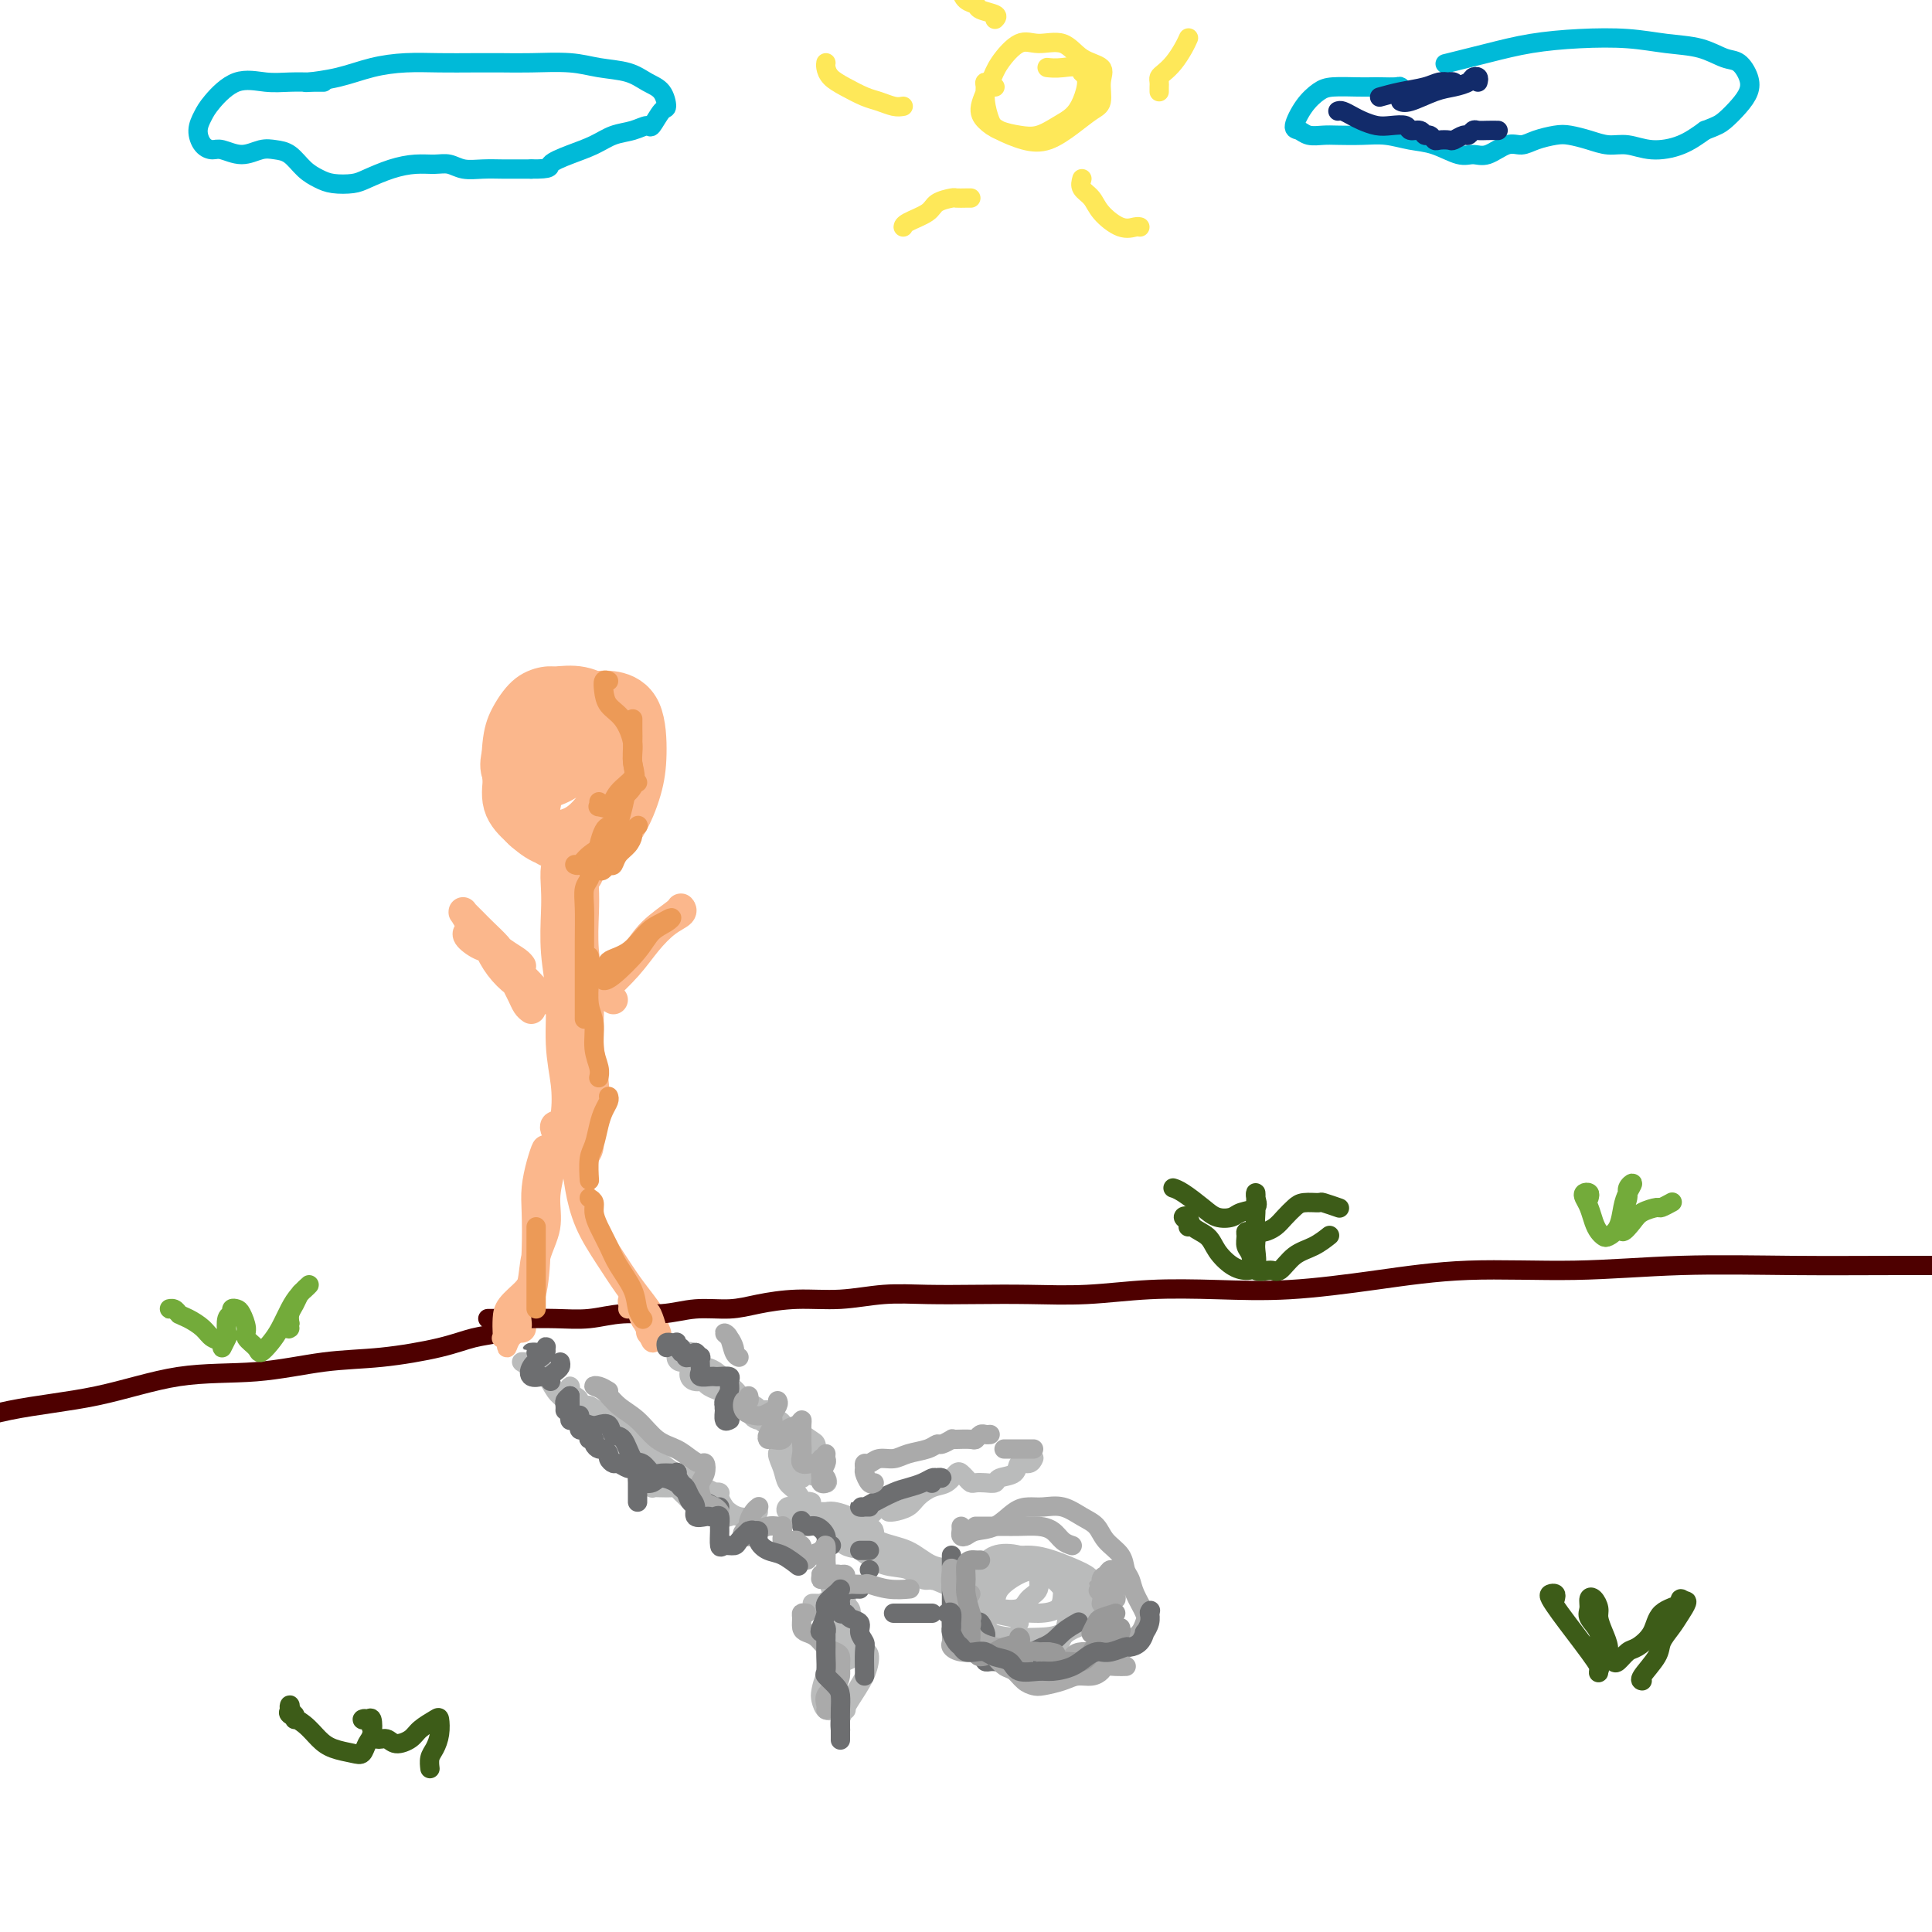 <svg viewBox='0 0 400 400' version='1.1' xmlns='http://www.w3.org/2000/svg' xmlns:xlink='http://www.w3.org/1999/xlink'><g fill='none' stroke='#FBB78C' stroke-width='4' stroke-linecap='round' stroke-linejoin='round'><path d='M116,163c-0.833,-0.417 -1.667,-0.833 -2,-1c-0.333,-0.167 -0.167,-0.083 0,0'/><path d='M109,158c-0.303,-1.186 -0.606,-2.373 -1,-3c-0.394,-0.627 -0.880,-0.696 -1,-1c-0.120,-0.304 0.126,-0.844 0,-1c-0.126,-0.156 -0.622,0.073 -1,0c-0.378,-0.073 -0.636,-0.449 -1,0c-0.364,0.449 -0.832,1.724 -1,3c-0.168,1.276 -0.034,2.552 0,4c0.034,1.448 -0.031,3.066 0,5c0.031,1.934 0.157,4.182 1,6c0.843,1.818 2.404,3.206 4,4c1.596,0.794 3.227,0.996 5,1c1.773,0.004 3.689,-0.189 5,-1c1.311,-0.811 2.019,-2.239 3,-4c0.981,-1.761 2.237,-3.855 3,-6c0.763,-2.145 1.034,-4.341 1,-7c-0.034,-2.659 -0.375,-5.781 -1,-8c-0.625,-2.219 -1.536,-3.536 -3,-5c-1.464,-1.464 -3.481,-3.075 -5,-4c-1.519,-0.925 -2.538,-1.165 -4,-1c-1.462,0.165 -3.366,0.737 -5,2c-1.634,1.263 -2.999,3.219 -4,5c-1.001,1.781 -1.638,3.386 -2,6c-0.362,2.614 -0.448,6.238 0,9c0.448,2.762 1.429,4.663 3,6c1.571,1.337 3.733,2.111 6,3c2.267,0.889 4.638,1.894 7,2c2.362,0.106 4.716,-0.687 7,-2c2.284,-1.313 4.499,-3.146 6,-5c1.501,-1.854 2.289,-3.730 3,-6c0.711,-2.270 1.346,-4.934 1,-7c-0.346,-2.066 -1.673,-3.533 -3,-5'/><path d='M132,148c-1.470,-1.619 -3.644,-3.166 -6,-4c-2.356,-0.834 -4.894,-0.953 -7,-1c-2.106,-0.047 -3.782,-0.021 -6,1c-2.218,1.021 -4.979,3.038 -7,5c-2.021,1.962 -3.301,3.869 -4,6c-0.699,2.131 -0.816,4.487 0,6c0.816,1.513 2.565,2.182 4,3c1.435,0.818 2.558,1.784 4,2c1.442,0.216 3.205,-0.317 5,-1c1.795,-0.683 3.622,-1.516 5,-3c1.378,-1.484 2.305,-3.619 3,-6c0.695,-2.381 1.156,-5.007 1,-7c-0.156,-1.993 -0.929,-3.353 -2,-4c-1.071,-0.647 -2.439,-0.583 -4,0c-1.561,0.583 -3.315,1.683 -5,3c-1.685,1.317 -3.302,2.851 -5,5c-1.698,2.149 -3.476,4.915 -4,7c-0.524,2.085 0.207,3.491 1,5c0.793,1.509 1.649,3.122 3,4c1.351,0.878 3.197,1.021 5,1c1.803,-0.021 3.565,-0.207 5,-1c1.435,-0.793 2.545,-2.192 4,-4c1.455,-1.808 3.254,-4.025 4,-6c0.746,-1.975 0.437,-3.709 0,-5c-0.437,-1.291 -1.004,-2.140 -2,-3c-0.996,-0.860 -2.422,-1.732 -4,-1c-1.578,0.732 -3.308,3.066 -4,4c-0.692,0.934 -0.346,0.467 0,0'/></g>
<g fill='none' stroke='#FBB78C' stroke-width='12' stroke-linecap='round' stroke-linejoin='round'><path d='M120,159c-0.240,-0.082 -0.480,-0.163 -1,-1c-0.520,-0.837 -1.320,-2.429 -2,-3c-0.680,-0.571 -1.239,-0.121 -2,0c-0.761,0.121 -1.723,-0.085 -3,0c-1.277,0.085 -2.870,0.462 -4,1c-1.130,0.538 -1.798,1.236 -2,2c-0.202,0.764 0.063,1.593 0,3c-0.063,1.407 -0.453,3.393 0,5c0.453,1.607 1.751,2.836 3,4c1.249,1.164 2.450,2.264 4,3c1.550,0.736 3.449,1.108 5,1c1.551,-0.108 2.756,-0.697 4,-2c1.244,-1.303 2.529,-3.321 4,-5c1.471,-1.679 3.129,-3.018 4,-5c0.871,-1.982 0.954,-4.608 1,-7c0.046,-2.392 0.056,-4.549 -1,-6c-1.056,-1.451 -3.178,-2.196 -5,-3c-1.822,-0.804 -3.344,-1.667 -5,-2c-1.656,-0.333 -3.447,-0.135 -5,0c-1.553,0.135 -2.868,0.209 -4,1c-1.132,0.791 -2.082,2.299 -3,4c-0.918,1.701 -1.803,3.595 -2,6c-0.197,2.405 0.295,5.323 1,8c0.705,2.677 1.623,5.114 3,7c1.377,1.886 3.213,3.220 5,4c1.787,0.780 3.526,1.006 5,1c1.474,-0.006 2.681,-0.246 4,-1c1.319,-0.754 2.748,-2.024 4,-4c1.252,-1.976 2.327,-4.659 3,-7c0.673,-2.341 0.943,-4.339 1,-7c0.057,-2.661 -0.100,-5.986 -1,-8c-0.900,-2.014 -2.543,-2.718 -4,-3c-1.457,-0.282 -2.729,-0.141 -4,0'/><path d='M123,145c-2.144,0.144 -3.503,2.004 -5,4c-1.497,1.996 -3.131,4.128 -5,6c-1.869,1.872 -3.971,3.482 -5,5c-1.029,1.518 -0.983,2.943 -1,4c-0.017,1.057 -0.097,1.747 0,2c0.097,0.253 0.372,0.068 1,0c0.628,-0.068 1.608,-0.019 2,0c0.392,0.019 0.196,0.010 0,0'/><path d='M119,180c0.113,0.094 0.225,0.188 0,0c-0.225,-0.188 -0.788,-0.659 -1,0c-0.212,0.659 -0.072,2.449 0,4c0.072,1.551 0.075,2.863 0,5c-0.075,2.137 -0.229,5.098 0,8c0.229,2.902 0.842,5.744 1,9c0.158,3.256 -0.140,6.925 0,10c0.140,3.075 0.717,5.556 1,8c0.283,2.444 0.272,4.851 0,7c-0.272,2.149 -0.804,4.040 -1,5c-0.196,0.960 -0.056,0.989 0,1c0.056,0.011 0.028,0.006 0,0'/></g>
<g fill='none' stroke='#FBB78C' stroke-width='6' stroke-linecap='round' stroke-linejoin='round'><path d='M114,239c-0.445,0.171 -0.890,0.342 -1,0c-0.110,-0.342 0.115,-1.198 0,-1c-0.115,0.198 -0.568,1.448 -1,3c-0.432,1.552 -0.841,3.405 -1,5c-0.159,1.595 -0.066,2.930 0,5c0.066,2.070 0.107,4.874 0,8c-0.107,3.126 -0.361,6.575 -1,9c-0.639,2.425 -1.662,3.827 -2,5c-0.338,1.173 0.008,2.118 0,2c-0.008,-0.118 -0.371,-1.299 0,-3c0.371,-1.701 1.476,-3.920 2,-6c0.524,-2.080 0.469,-4.020 1,-6c0.531,-1.980 1.650,-4.001 2,-6c0.350,-1.999 -0.067,-3.976 0,-6c0.067,-2.024 0.620,-4.094 1,-6c0.380,-1.906 0.588,-3.646 1,-5c0.412,-1.354 1.026,-2.320 1,-3c-0.026,-0.680 -0.694,-1.075 -1,-1c-0.306,0.075 -0.251,0.618 0,1c0.251,0.382 0.699,0.603 1,1c0.301,0.397 0.457,0.971 1,2c0.543,1.029 1.475,2.512 2,4c0.525,1.488 0.644,2.982 1,5c0.356,2.018 0.950,4.562 2,7c1.050,2.438 2.555,4.772 4,7c1.445,2.228 2.831,4.350 4,6c1.169,1.650 2.123,2.829 3,4c0.877,1.171 1.679,2.335 2,3c0.321,0.665 0.160,0.833 0,1'/><path d='M135,274c2.022,3.711 0.578,2.489 0,2c-0.578,-0.489 -0.289,-0.244 0,0'/><path d='M110,209c-0.336,-0.249 -0.672,-0.497 -1,-1c-0.328,-0.503 -0.649,-1.260 -1,-2c-0.351,-0.740 -0.731,-1.462 -1,-2c-0.269,-0.538 -0.428,-0.892 -1,-2c-0.572,-1.108 -1.558,-2.970 -2,-4c-0.442,-1.030 -0.338,-1.228 -1,-2c-0.662,-0.772 -2.088,-2.119 -3,-3c-0.912,-0.881 -1.310,-1.298 -2,-2c-0.690,-0.702 -1.671,-1.690 -2,-2c-0.329,-0.310 -0.006,0.058 0,0c0.006,-0.058 -0.305,-0.543 0,0c0.305,0.543 1.227,2.112 2,3c0.773,0.888 1.397,1.094 2,2c0.603,0.906 1.186,2.511 2,4c0.814,1.489 1.859,2.862 3,4c1.141,1.138 2.376,2.041 4,3c1.624,0.959 3.635,1.973 4,2c0.365,0.027 -0.916,-0.933 -2,-2c-1.084,-1.067 -1.972,-2.240 -3,-3c-1.028,-0.760 -2.195,-1.107 -3,-2c-0.805,-0.893 -1.246,-2.331 -2,-3c-0.754,-0.669 -1.819,-0.570 -3,-1c-1.181,-0.430 -2.476,-1.388 -3,-2c-0.524,-0.612 -0.278,-0.879 0,-1c0.278,-0.121 0.586,-0.095 1,0c0.414,0.095 0.934,0.260 2,1c1.066,0.740 2.677,2.054 4,3c1.323,0.946 2.356,1.524 3,2c0.644,0.476 0.898,0.850 1,1c0.102,0.150 0.051,0.075 0,0'/><path d='M127,207c-0.419,-0.233 -0.838,-0.466 -1,-1c-0.162,-0.534 -0.068,-1.369 0,-2c0.068,-0.631 0.109,-1.060 1,-2c0.891,-0.940 2.633,-2.393 4,-4c1.367,-1.607 2.358,-3.368 4,-5c1.642,-1.632 3.934,-3.134 5,-4c1.066,-0.866 0.905,-1.097 1,-1c0.095,0.097 0.444,0.522 0,1c-0.444,0.478 -1.682,1.010 -3,2c-1.318,0.990 -2.717,2.437 -4,4c-1.283,1.563 -2.449,3.242 -4,5c-1.551,1.758 -3.488,3.595 -5,5c-1.512,1.405 -2.599,2.378 -3,3c-0.401,0.622 -0.114,0.892 0,1c0.114,0.108 0.057,0.054 0,0'/></g>
<g fill='none' stroke='#BABBBB' stroke-width='6' stroke-linecap='round' stroke-linejoin='round'><path d='M141,281c0.319,0.046 0.637,0.091 1,0c0.363,-0.091 0.769,-0.319 1,0c0.231,0.319 0.287,1.186 1,2c0.713,0.814 2.084,1.574 3,2c0.916,0.426 1.378,0.517 2,1c0.622,0.483 1.403,1.356 2,2c0.597,0.644 1.009,1.058 1,1c-0.009,-0.058 -0.440,-0.589 -1,-1c-0.560,-0.411 -1.248,-0.702 -2,-1c-0.752,-0.298 -1.569,-0.602 -2,-1c-0.431,-0.398 -0.478,-0.889 -1,-1c-0.522,-0.111 -1.521,0.158 -2,0c-0.479,-0.158 -0.438,-0.744 0,-1c0.438,-0.256 1.272,-0.181 2,0c0.728,0.181 1.351,0.468 2,1c0.649,0.532 1.324,1.309 2,2c0.676,0.691 1.353,1.296 2,2c0.647,0.704 1.265,1.508 2,2c0.735,0.492 1.586,0.671 2,1c0.414,0.329 0.391,0.809 1,1c0.609,0.191 1.848,0.092 2,0c0.152,-0.092 -0.785,-0.177 -1,0c-0.215,0.177 0.293,0.614 1,1c0.707,0.386 1.613,0.719 2,1c0.387,0.281 0.253,0.509 1,1c0.747,0.491 2.373,1.246 4,2'/><path d='M166,298c3.889,2.644 1.111,0.756 0,0c-1.111,-0.756 -0.556,-0.378 0,0'/></g>
<g fill='none' stroke='#BABBBB' stroke-width='4' stroke-linecap='round' stroke-linejoin='round'><path d='M112,283c-0.429,-0.082 -0.858,-0.165 -1,0c-0.142,0.165 0.002,0.577 0,1c-0.002,0.423 -0.151,0.857 0,1c0.151,0.143 0.601,-0.004 1,0c0.399,0.004 0.745,0.159 1,0c0.255,-0.159 0.417,-0.632 0,-1c-0.417,-0.368 -1.413,-0.632 -2,-1c-0.587,-0.368 -0.764,-0.840 -1,-1c-0.236,-0.160 -0.530,-0.009 -1,0c-0.470,0.009 -1.115,-0.125 -1,0c0.115,0.125 0.990,0.510 2,1c1.010,0.490 2.155,1.086 3,2c0.845,0.914 1.390,2.147 2,3c0.610,0.853 1.285,1.325 2,2c0.715,0.675 1.470,1.551 2,2c0.530,0.449 0.835,0.470 1,0c0.165,-0.470 0.188,-1.430 0,-2c-0.188,-0.570 -0.589,-0.750 -1,-1c-0.411,-0.250 -0.832,-0.571 -1,-1c-0.168,-0.429 -0.082,-0.968 0,-1c0.082,-0.032 0.161,0.443 0,1c-0.161,0.557 -0.563,1.196 0,2c0.563,0.804 2.091,1.771 3,3c0.909,1.229 1.199,2.719 2,4c0.801,1.281 2.112,2.354 3,3c0.888,0.646 1.355,0.866 2,1c0.645,0.134 1.470,0.181 2,0c0.530,-0.181 0.765,-0.591 1,-1'/><path d='M131,300c0.790,-0.097 0.266,-0.339 0,0c-0.266,0.339 -0.274,1.257 0,2c0.274,0.743 0.828,1.309 1,2c0.172,0.691 -0.039,1.506 0,2c0.039,0.494 0.329,0.669 1,1c0.671,0.331 1.724,0.820 2,1c0.276,0.180 -0.225,0.050 0,0c0.225,-0.050 1.178,-0.021 2,0c0.822,0.021 1.515,0.034 2,0c0.485,-0.034 0.763,-0.115 1,0c0.237,0.115 0.434,0.427 1,1c0.566,0.573 1.499,1.406 2,2c0.501,0.594 0.568,0.947 1,1c0.432,0.053 1.230,-0.196 2,0c0.770,0.196 1.513,0.837 2,1c0.487,0.163 0.718,-0.152 1,0c0.282,0.152 0.614,0.772 1,1c0.386,0.228 0.824,0.065 1,0c0.176,-0.065 0.088,-0.033 0,0'/><path d='M126,296c-0.638,-0.662 -1.277,-1.325 -2,-2c-0.723,-0.675 -1.531,-1.364 -2,-2c-0.469,-0.636 -0.601,-1.219 0,-1c0.601,0.219 1.934,1.241 3,2c1.066,0.759 1.865,1.254 3,2c1.135,0.746 2.607,1.744 4,3c1.393,1.256 2.707,2.771 4,4c1.293,1.229 2.566,2.172 4,3c1.434,0.828 3.029,1.542 4,2c0.971,0.458 1.317,0.661 2,1c0.683,0.339 1.703,0.816 2,1c0.297,0.184 -0.128,0.077 0,0c0.128,-0.077 0.810,-0.122 1,0c0.190,0.122 -0.110,0.412 0,1c0.110,0.588 0.632,1.474 1,2c0.368,0.526 0.582,0.691 1,1c0.418,0.309 1.040,0.763 2,1c0.960,0.237 2.258,0.256 3,0c0.742,-0.256 0.926,-0.787 1,-1c0.074,-0.213 0.037,-0.106 0,0'/><path d='M168,300c-0.340,0.015 -0.681,0.030 -1,0c-0.319,-0.030 -0.618,-0.105 -1,0c-0.382,0.105 -0.848,0.390 -1,1c-0.152,0.610 0.010,1.546 0,2c-0.010,0.454 -0.192,0.427 0,1c0.192,0.573 0.757,1.745 1,2c0.243,0.255 0.163,-0.407 0,-1c-0.163,-0.593 -0.409,-1.116 -1,-2c-0.591,-0.884 -1.528,-2.131 -2,-3c-0.472,-0.869 -0.479,-1.362 -1,-2c-0.521,-0.638 -1.555,-1.420 -2,-2c-0.445,-0.580 -0.300,-0.958 0,-1c0.300,-0.042 0.756,0.250 1,1c0.244,0.750 0.275,1.956 1,3c0.725,1.044 2.144,1.925 3,3c0.856,1.075 1.147,2.344 2,3c0.853,0.656 2.266,0.700 3,1c0.734,0.300 0.789,0.858 1,1c0.211,0.142 0.580,-0.130 0,-1c-0.580,-0.870 -2.107,-2.337 -3,-3c-0.893,-0.663 -1.150,-0.523 -2,-1c-0.850,-0.477 -2.292,-1.572 -3,-2c-0.708,-0.428 -0.681,-0.191 -1,0c-0.319,0.191 -0.983,0.336 -1,1c-0.017,0.664 0.612,1.849 1,3c0.388,1.151 0.535,2.270 1,3c0.465,0.730 1.248,1.072 2,2c0.752,0.928 1.472,2.442 2,3c0.528,0.558 0.865,0.159 1,0c0.135,-0.159 0.067,-0.080 0,0'/><path d='M168,311c-0.334,-0.114 -0.667,-0.228 -1,0c-0.333,0.228 -0.665,0.797 -1,1c-0.335,0.203 -0.671,0.040 -1,0c-0.329,-0.040 -0.650,0.042 -1,0c-0.350,-0.042 -0.729,-0.207 -1,0c-0.271,0.207 -0.434,0.788 0,1c0.434,0.212 1.464,0.057 2,0c0.536,-0.057 0.579,-0.015 1,0c0.421,0.015 1.221,0.004 2,0c0.779,-0.004 1.538,-0.001 2,0c0.462,0.001 0.625,0.000 1,0c0.375,-0.000 0.960,0.000 1,0c0.040,-0.000 -0.464,-0.001 -1,0c-0.536,0.001 -1.104,0.003 -2,0c-0.896,-0.003 -2.120,-0.012 -3,0c-0.880,0.012 -1.415,0.045 -2,0c-0.585,-0.045 -1.220,-0.168 -1,0c0.220,0.168 1.294,0.627 2,1c0.706,0.373 1.043,0.661 2,1c0.957,0.339 2.533,0.729 4,1c1.467,0.271 2.824,0.423 4,1c1.176,0.577 2.171,1.578 3,2c0.829,0.422 1.492,0.264 2,0c0.508,-0.264 0.862,-0.635 1,-1c0.138,-0.365 0.060,-0.725 0,-1c-0.060,-0.275 -0.101,-0.464 -1,-1c-0.899,-0.536 -2.655,-1.420 -4,-2c-1.345,-0.580 -2.278,-0.857 -3,-1c-0.722,-0.143 -1.233,-0.154 -2,0c-0.767,0.154 -1.791,0.473 -2,1c-0.209,0.527 0.395,1.264 1,2'/><path d='M170,316c-0.026,0.782 1.410,1.236 3,2c1.590,0.764 3.334,1.836 5,3c1.666,1.164 3.255,2.419 5,3c1.745,0.581 3.645,0.487 5,1c1.355,0.513 2.165,1.631 3,2c0.835,0.369 1.694,-0.012 2,0c0.306,0.012 0.060,0.417 0,0c-0.060,-0.417 0.067,-1.655 0,-2c-0.067,-0.345 -0.329,0.202 -1,0c-0.671,-0.202 -1.752,-1.154 -3,-2c-1.248,-0.846 -2.664,-1.586 -4,-2c-1.336,-0.414 -2.592,-0.501 -4,-1c-1.408,-0.499 -2.968,-1.409 -4,-2c-1.032,-0.591 -1.537,-0.861 -2,-1c-0.463,-0.139 -0.883,-0.147 -1,0c-0.117,0.147 0.071,0.448 1,1c0.929,0.552 2.600,1.356 4,2c1.400,0.644 2.529,1.129 4,2c1.471,0.871 3.282,2.129 5,3c1.718,0.871 3.341,1.355 5,2c1.659,0.645 3.354,1.449 5,2c1.646,0.551 3.243,0.848 4,1c0.757,0.152 0.675,0.159 1,0c0.325,-0.159 1.058,-0.483 1,-1c-0.058,-0.517 -0.906,-1.225 -2,-2c-1.094,-0.775 -2.435,-1.615 -4,-2c-1.565,-0.385 -3.353,-0.313 -5,-1c-1.647,-0.687 -3.153,-2.133 -5,-3c-1.847,-0.867 -4.036,-1.157 -6,-2c-1.964,-0.843 -3.704,-2.241 -5,-3c-1.296,-0.759 -2.148,-0.880 -3,-1'/><path d='M174,315c-4.832,-1.645 -2.913,0.242 -2,1c0.913,0.758 0.819,0.385 1,1c0.181,0.615 0.636,2.216 2,3c1.364,0.784 3.636,0.749 5,1c1.364,0.251 1.818,0.786 2,1c0.182,0.214 0.091,0.107 0,0'/><path d='M207,325c-0.258,0.046 -0.517,0.091 -1,0c-0.483,-0.091 -1.191,-0.319 -2,0c-0.809,0.319 -1.719,1.185 -2,2c-0.281,0.815 0.068,1.579 0,2c-0.068,0.421 -0.552,0.499 0,1c0.552,0.501 2.142,1.425 3,2c0.858,0.575 0.986,0.799 2,1c1.014,0.201 2.916,0.378 4,0c1.084,-0.378 1.352,-1.309 2,-2c0.648,-0.691 1.678,-1.140 2,-2c0.322,-0.860 -0.063,-2.132 0,-3c0.063,-0.868 0.576,-1.333 0,-2c-0.576,-0.667 -2.240,-1.538 -4,-2c-1.760,-0.462 -3.616,-0.517 -5,0c-1.384,0.517 -2.296,1.606 -3,3c-0.704,1.394 -1.199,3.092 -1,5c0.199,1.908 1.092,4.026 2,6c0.908,1.974 1.829,3.803 3,5c1.171,1.197 2.590,1.763 4,2c1.410,0.237 2.811,0.147 4,0c1.189,-0.147 2.167,-0.350 3,-1c0.833,-0.650 1.520,-1.746 2,-3c0.480,-1.254 0.751,-2.666 1,-4c0.249,-1.334 0.474,-2.589 0,-4c-0.474,-1.411 -1.647,-2.979 -3,-4c-1.353,-1.021 -2.888,-1.494 -4,-2c-1.112,-0.506 -1.803,-1.044 -3,-1c-1.197,0.044 -2.901,0.669 -4,1c-1.099,0.331 -1.594,0.367 -2,1c-0.406,0.633 -0.725,1.863 -1,3c-0.275,1.137 -0.507,2.182 0,3c0.507,0.818 1.754,1.409 3,2'/><path d='M207,334c1.188,0.767 2.659,0.186 4,0c1.341,-0.186 2.552,0.023 4,0c1.448,-0.023 3.132,-0.279 4,-1c0.868,-0.721 0.919,-1.909 1,-3c0.081,-1.091 0.190,-2.087 0,-3c-0.190,-0.913 -0.681,-1.743 -2,-2c-1.319,-0.257 -3.466,0.059 -5,0c-1.534,-0.059 -2.456,-0.493 -4,0c-1.544,0.493 -3.709,1.911 -5,3c-1.291,1.089 -1.708,1.847 -2,3c-0.292,1.153 -0.459,2.701 0,4c0.459,1.299 1.544,2.350 3,3c1.456,0.650 3.283,0.897 5,1c1.717,0.103 3.324,0.060 5,0c1.676,-0.060 3.423,-0.137 5,-1c1.577,-0.863 2.986,-2.511 4,-4c1.014,-1.489 1.634,-2.820 2,-4c0.366,-1.180 0.478,-2.210 0,-3c-0.478,-0.790 -1.546,-1.342 -3,-2c-1.454,-0.658 -3.295,-1.423 -5,-2c-1.705,-0.577 -3.273,-0.966 -5,-1c-1.727,-0.034 -3.612,0.288 -5,1c-1.388,0.712 -2.277,1.816 -3,3c-0.723,1.184 -1.278,2.450 -2,4c-0.722,1.550 -1.609,3.385 -1,5c0.609,1.615 2.715,3.012 4,4c1.285,0.988 1.750,1.569 3,2c1.250,0.431 3.283,0.714 5,1c1.717,0.286 3.116,0.577 4,0c0.884,-0.577 1.253,-2.022 2,-3c0.747,-0.978 1.874,-1.489 3,-2'/><path d='M223,337c1.628,-1.481 1.199,-2.683 1,-4c-0.199,-1.317 -0.169,-2.751 -1,-4c-0.831,-1.249 -2.523,-2.315 -4,-3c-1.477,-0.685 -2.739,-0.990 -4,-1c-1.261,-0.010 -2.520,0.273 -4,1c-1.480,0.727 -3.181,1.897 -4,3c-0.819,1.103 -0.755,2.138 -1,3c-0.245,0.862 -0.798,1.551 0,2c0.798,0.449 2.945,0.659 4,1c1.055,0.341 1.016,0.812 1,1c-0.016,0.188 -0.008,0.094 0,0'/><path d='M171,324c0.024,0.371 0.048,0.742 0,1c-0.048,0.258 -0.166,0.402 0,1c0.166,0.598 0.618,1.650 1,3c0.382,1.350 0.694,2.999 1,4c0.306,1.001 0.608,1.353 1,2c0.392,0.647 0.876,1.588 1,2c0.124,0.412 -0.113,0.293 0,0c0.113,-0.293 0.576,-0.761 1,-1c0.424,-0.239 0.809,-0.249 1,0c0.191,0.249 0.189,0.756 0,1c-0.189,0.244 -0.565,0.224 -1,1c-0.435,0.776 -0.929,2.347 -1,3c-0.071,0.653 0.282,0.387 0,1c-0.282,0.613 -1.198,2.105 -2,3c-0.802,0.895 -1.491,1.192 -2,2c-0.509,0.808 -0.836,2.125 -1,3c-0.164,0.875 -0.163,1.306 0,2c0.163,0.694 0.487,1.650 1,2c0.513,0.350 1.215,0.094 2,0c0.785,-0.094 1.653,-0.027 2,0c0.347,0.027 0.174,0.013 0,0'/><path d='M185,313c-0.456,-0.018 -0.912,-0.036 -1,0c-0.088,0.036 0.192,0.127 1,0c0.808,-0.127 2.142,-0.472 3,-1c0.858,-0.528 1.238,-1.238 2,-2c0.762,-0.762 1.906,-1.574 3,-2c1.094,-0.426 2.139,-0.464 3,-1c0.861,-0.536 1.539,-1.569 2,-2c0.461,-0.431 0.703,-0.259 1,0c0.297,0.259 0.647,0.606 1,1c0.353,0.394 0.708,0.834 1,1c0.292,0.166 0.520,0.057 1,0c0.480,-0.057 1.213,-0.062 2,0c0.787,0.062 1.629,0.189 2,0c0.371,-0.189 0.271,-0.695 1,-1c0.729,-0.305 2.286,-0.408 3,-1c0.714,-0.592 0.583,-1.674 1,-2c0.417,-0.326 1.381,0.105 2,0c0.619,-0.105 0.891,-0.744 1,-1c0.109,-0.256 0.054,-0.128 0,0'/><path d='M182,312c-0.311,0.311 -0.622,0.622 -1,1c-0.378,0.378 -0.822,0.822 -1,1c-0.178,0.178 -0.089,0.089 0,0'/><path d='M172,332c-0.568,0.008 -1.135,0.015 -2,0c-0.865,-0.015 -2.026,-0.053 -2,0c0.026,0.053 1.240,0.199 2,0c0.760,-0.199 1.066,-0.741 2,-1c0.934,-0.259 2.495,-0.234 3,0c0.505,0.234 -0.046,0.676 0,1c0.046,0.324 0.688,0.531 1,1c0.312,0.469 0.293,1.201 0,2c-0.293,0.799 -0.861,1.665 -1,3c-0.139,1.335 0.151,3.140 0,4c-0.151,0.860 -0.742,0.777 -1,1c-0.258,0.223 -0.184,0.754 0,1c0.184,0.246 0.479,0.206 1,0c0.521,-0.206 1.269,-0.580 2,-1c0.731,-0.420 1.446,-0.888 2,-1c0.554,-0.112 0.947,0.131 1,1c0.053,0.869 -0.234,2.363 -1,4c-0.766,1.637 -2.009,3.418 -3,5c-0.991,1.582 -1.728,2.964 -2,4c-0.272,1.036 -0.078,1.724 0,2c0.078,0.276 0.039,0.138 0,0'/></g>
<g fill='none' stroke='#4E0000' stroke-width='4' stroke-linecap='round' stroke-linejoin='round'><path d='M107,275c-0.339,0.025 -0.678,0.051 -1,0c-0.322,-0.051 -0.626,-0.178 -1,0c-0.374,0.178 -0.817,0.662 -2,1c-1.183,0.338 -3.106,0.529 -5,1c-1.894,0.471 -3.759,1.223 -7,2c-3.241,0.777 -7.859,1.580 -12,2c-4.141,0.420 -7.805,0.456 -12,1c-4.195,0.544 -8.921,1.595 -14,2c-5.079,0.405 -10.511,0.165 -16,1c-5.489,0.835 -11.034,2.746 -17,4c-5.966,1.254 -12.353,1.850 -18,3c-5.647,1.150 -10.555,2.855 -15,4c-4.445,1.145 -8.428,1.731 -12,3c-3.572,1.269 -6.735,3.220 -8,4c-1.265,0.780 -0.633,0.390 0,0'/><path d='M101,273c0.319,-0.000 0.638,-0.000 1,0c0.362,0.000 0.766,0.001 1,0c0.234,-0.001 0.299,-0.004 1,0c0.701,0.004 2.037,0.016 4,0c1.963,-0.016 4.553,-0.061 7,0c2.447,0.061 4.751,0.227 7,0c2.249,-0.227 4.444,-0.848 7,-1c2.556,-0.152 5.475,0.166 8,0c2.525,-0.166 4.657,-0.814 7,-1c2.343,-0.186 4.896,0.090 7,0c2.104,-0.090 3.759,-0.546 6,-1c2.241,-0.454 5.067,-0.906 8,-1c2.933,-0.094 5.973,0.171 9,0c3.027,-0.171 6.040,-0.777 9,-1c2.960,-0.223 5.867,-0.063 9,0c3.133,0.063 6.491,0.031 10,0c3.509,-0.031 7.167,-0.059 11,0c3.833,0.059 7.840,0.207 12,0c4.160,-0.207 8.474,-0.767 13,-1c4.526,-0.233 9.263,-0.138 14,0c4.737,0.138 9.472,0.320 15,0c5.528,-0.320 11.848,-1.144 18,-2c6.152,-0.856 12.136,-1.746 19,-2c6.864,-0.254 14.610,0.128 22,0c7.390,-0.128 14.425,-0.766 22,-1c7.575,-0.234 15.690,-0.063 23,0c7.310,0.063 13.814,0.017 22,0c8.186,-0.017 18.053,-0.005 22,0c3.947,0.005 1.973,0.002 0,0'/></g>
<g fill='none' stroke='#FBB78C' stroke-width='4' stroke-linecap='round' stroke-linejoin='round'><path d='M108,268c0.119,0.236 0.239,0.472 0,1c-0.239,0.528 -0.835,1.348 -1,2c-0.165,0.652 0.101,1.135 0,2c-0.101,0.865 -0.569,2.111 -1,3c-0.431,0.889 -0.824,1.421 -1,2c-0.176,0.579 -0.134,1.204 0,1c0.134,-0.204 0.362,-1.236 1,-2c0.638,-0.764 1.687,-1.261 2,-2c0.313,-0.739 -0.108,-1.720 0,-3c0.108,-1.280 0.747,-2.860 1,-4c0.253,-1.140 0.120,-1.840 0,-2c-0.120,-0.160 -0.228,0.220 -1,1c-0.772,0.780 -2.209,1.961 -3,3c-0.791,1.039 -0.937,1.938 -1,3c-0.063,1.062 -0.042,2.289 0,3c0.042,0.711 0.106,0.908 0,1c-0.106,0.092 -0.382,0.081 0,0c0.382,-0.081 1.423,-0.232 2,-1c0.577,-0.768 0.691,-2.153 1,-3c0.309,-0.847 0.815,-1.155 1,-2c0.185,-0.845 0.050,-2.228 0,-3c-0.050,-0.772 -0.014,-0.935 0,-1c0.014,-0.065 0.007,-0.033 0,0'/><path d='M130,271c0.030,-0.347 0.060,-0.693 0,-1c-0.060,-0.307 -0.209,-0.574 0,-1c0.209,-0.426 0.776,-1.012 1,-1c0.224,0.012 0.106,0.623 0,1c-0.106,0.377 -0.200,0.521 0,1c0.200,0.479 0.695,1.291 1,2c0.305,0.709 0.421,1.313 1,2c0.579,0.687 1.620,1.456 2,2c0.380,0.544 0.098,0.862 0,1c-0.098,0.138 -0.014,0.097 0,0c0.014,-0.097 -0.042,-0.250 0,-1c0.042,-0.750 0.183,-2.096 0,-3c-0.183,-0.904 -0.691,-1.365 -1,-2c-0.309,-0.635 -0.420,-1.442 -1,-2c-0.580,-0.558 -1.631,-0.865 -2,-1c-0.369,-0.135 -0.057,-0.097 0,0c0.057,0.097 -0.139,0.255 0,1c0.139,0.745 0.615,2.078 1,3c0.385,0.922 0.678,1.433 1,2c0.322,0.567 0.672,1.189 1,2c0.328,0.811 0.635,1.811 1,2c0.365,0.189 0.788,-0.433 1,-1c0.212,-0.567 0.214,-1.080 0,-2c-0.214,-0.920 -0.645,-2.247 -1,-3c-0.355,-0.753 -0.634,-0.934 -1,-1c-0.366,-0.066 -0.819,-0.019 -1,0c-0.181,0.019 -0.091,0.009 0,0'/></g>
<g fill='none' stroke='#73AB3A' stroke-width='4' stroke-linecap='round' stroke-linejoin='round'><path d='M37,272c0.076,0.115 0.152,0.230 0,0c-0.152,-0.230 -0.533,-0.806 -1,-1c-0.467,-0.194 -1.019,-0.008 -1,0c0.019,0.008 0.609,-0.163 1,0c0.391,0.163 0.582,0.659 1,1c0.418,0.341 1.064,0.528 2,1c0.936,0.472 2.164,1.229 3,2c0.836,0.771 1.282,1.554 2,2c0.718,0.446 1.708,0.554 2,1c0.292,0.446 -0.114,1.231 0,1c0.114,-0.231 0.748,-1.477 1,-2c0.252,-0.523 0.123,-0.322 0,-1c-0.123,-0.678 -0.241,-2.233 0,-3c0.241,-0.767 0.839,-0.746 1,-1c0.161,-0.254 -0.116,-0.784 0,-1c0.116,-0.216 0.627,-0.118 1,0c0.373,0.118 0.610,0.257 1,1c0.390,0.743 0.934,2.088 1,3c0.066,0.912 -0.344,1.389 0,2c0.344,0.611 1.443,1.356 2,2c0.557,0.644 0.571,1.186 1,1c0.429,-0.186 1.272,-1.102 2,-2c0.728,-0.898 1.341,-1.778 2,-3c0.659,-1.222 1.365,-2.784 2,-4c0.635,-1.216 1.201,-2.085 2,-3c0.799,-0.915 1.832,-1.875 2,-2c0.168,-0.125 -0.530,0.585 -1,1c-0.470,0.415 -0.714,0.534 -1,1c-0.286,0.466 -0.616,1.279 -1,2c-0.384,0.721 -0.824,1.349 -1,2c-0.176,0.651 -0.088,1.326 0,2'/><path d='M60,274c-0.622,1.467 -0.178,1.133 0,1c0.178,-0.133 0.089,-0.067 0,0'/><path d='M329,248c0.107,-0.403 0.214,-0.806 0,-1c-0.214,-0.194 -0.748,-0.179 -1,0c-0.252,0.179 -0.222,0.521 0,1c0.222,0.479 0.636,1.096 1,2c0.364,0.904 0.679,2.094 1,3c0.321,0.906 0.650,1.526 1,2c0.350,0.474 0.723,0.801 1,1c0.277,0.199 0.457,0.269 1,0c0.543,-0.269 1.448,-0.879 2,-2c0.552,-1.121 0.752,-2.755 1,-4c0.248,-1.245 0.546,-2.103 1,-3c0.454,-0.897 1.064,-1.833 1,-2c-0.064,-0.167 -0.804,0.433 -1,1c-0.196,0.567 0.150,1.099 0,2c-0.150,0.901 -0.796,2.172 -1,3c-0.204,0.828 0.033,1.213 0,2c-0.033,0.787 -0.337,1.977 0,2c0.337,0.023 1.313,-1.122 2,-2c0.687,-0.878 1.085,-1.489 2,-2c0.915,-0.511 2.348,-0.920 3,-1c0.652,-0.080 0.522,0.171 1,0c0.478,-0.171 1.565,-0.763 2,-1c0.435,-0.237 0.217,-0.118 0,0'/></g>
<g fill='none' stroke='#6D6E70' stroke-width='4' stroke-linecap='round' stroke-linejoin='round'><path d='M112,280c-0.285,-0.002 -0.570,-0.004 -1,0c-0.430,0.004 -1.005,0.014 -1,0c0.005,-0.014 0.590,-0.053 1,0c0.410,0.053 0.644,0.199 1,0c0.356,-0.199 0.835,-0.741 1,-1c0.165,-0.259 0.018,-0.234 0,0c-0.018,0.234 0.094,0.675 0,1c-0.094,0.325 -0.392,0.532 -1,1c-0.608,0.468 -1.524,1.198 -2,2c-0.476,0.802 -0.513,1.678 0,2c0.513,0.322 1.575,0.092 2,0c0.425,-0.092 0.212,-0.046 0,0'/><path d='M116,282c0.083,0.332 0.166,0.663 0,1c-0.166,0.337 -0.581,0.678 -1,1c-0.419,0.322 -0.844,0.625 -1,1c-0.156,0.375 -0.045,0.821 0,1c0.045,0.179 0.022,0.089 0,0'/><path d='M118,289c-0.423,0.339 -0.845,0.679 -1,1c-0.155,0.321 -0.042,0.625 0,1c0.042,0.375 0.012,0.821 0,1c-0.012,0.179 -0.006,0.089 0,0'/><path d='M120,293c-0.006,0.340 -0.012,0.680 0,1c0.012,0.320 0.042,0.621 0,1c-0.042,0.379 -0.154,0.836 0,1c0.154,0.164 0.576,0.034 1,0c0.424,-0.034 0.850,0.029 1,0c0.150,-0.029 0.025,-0.149 0,0c-0.025,0.149 0.049,0.566 0,1c-0.049,0.434 -0.221,0.886 0,1c0.221,0.114 0.834,-0.110 1,0c0.166,0.110 -0.114,0.554 0,1c0.114,0.446 0.622,0.894 1,1c0.378,0.106 0.625,-0.130 1,0c0.375,0.130 0.878,0.627 1,1c0.122,0.373 -0.136,0.621 0,1c0.136,0.379 0.667,0.889 1,1c0.333,0.111 0.467,-0.177 1,0c0.533,0.177 1.463,0.820 2,1c0.537,0.180 0.680,-0.103 1,0c0.320,0.103 0.818,0.591 1,1c0.182,0.409 0.049,0.740 0,1c-0.049,0.260 -0.013,0.448 0,1c0.013,0.552 0.004,1.468 0,2c-0.004,0.532 -0.001,0.682 0,1c0.001,0.318 0.000,0.805 0,1c-0.000,0.195 -0.000,0.097 0,0'/><path d='M138,279c-0.084,-0.420 -0.167,-0.841 0,-1c0.167,-0.159 0.585,-0.058 1,0c0.415,0.058 0.828,0.072 1,0c0.172,-0.072 0.103,-0.231 0,0c-0.103,0.231 -0.238,0.850 0,1c0.238,0.150 0.851,-0.170 1,0c0.149,0.170 -0.166,0.832 0,1c0.166,0.168 0.814,-0.156 1,0c0.186,0.156 -0.090,0.792 0,1c0.090,0.208 0.546,-0.013 1,0c0.454,0.013 0.906,0.259 1,0c0.094,-0.259 -0.171,-1.023 0,-1c0.171,0.023 0.776,0.833 1,1c0.224,0.167 0.067,-0.309 0,0c-0.067,0.309 -0.043,1.403 0,2c0.043,0.597 0.104,0.696 0,1c-0.104,0.304 -0.374,0.813 0,1c0.374,0.187 1.392,0.052 2,0c0.608,-0.052 0.805,-0.022 1,0c0.195,0.022 0.388,0.037 1,0c0.612,-0.037 1.642,-0.126 2,0c0.358,0.126 0.044,0.467 0,1c-0.044,0.533 0.180,1.259 0,2c-0.180,0.741 -0.766,1.497 -1,2c-0.234,0.503 -0.117,0.751 0,1'/><path d='M150,291c-0.139,1.033 0.014,0.617 0,1c-0.014,0.383 -0.196,1.565 0,2c0.196,0.435 0.770,0.124 1,0c0.230,-0.124 0.115,-0.062 0,0'/><path d='M133,307c-0.188,-0.037 -0.377,-0.073 0,0c0.377,0.073 1.319,0.256 2,0c0.681,-0.256 1.099,-0.951 2,-1c0.901,-0.049 2.284,0.547 3,1c0.716,0.453 0.765,0.763 1,1c0.235,0.237 0.657,0.402 1,1c0.343,0.598 0.606,1.628 1,2c0.394,0.372 0.918,0.086 1,0c0.082,-0.086 -0.279,0.030 0,0c0.279,-0.030 1.199,-0.204 2,0c0.801,0.204 1.485,0.786 2,1c0.515,0.214 0.861,0.061 1,0c0.139,-0.061 0.069,-0.031 0,0'/><path d='M166,316c0.019,-0.389 0.037,-0.778 0,-1c-0.037,-0.222 -0.130,-0.276 0,0c0.130,0.276 0.483,0.883 1,1c0.517,0.117 1.196,-0.256 2,0c0.804,0.256 1.731,1.141 2,2c0.269,0.859 -0.120,1.693 0,2c0.120,0.307 0.749,0.088 1,0c0.251,-0.088 0.126,-0.044 0,0'/><path d='M178,321c0.310,0.000 0.619,0.000 1,0c0.381,0.000 0.833,0.000 1,0c0.167,-0.000 0.048,0.000 0,0c-0.048,0.000 -0.024,0.000 0,0'/><path d='M180,325c0.000,0.000 0.000,0.000 0,0c0.000,0.000 0.000,0.000 0,0'/><path d='M178,329c-0.331,-0.015 -0.663,-0.031 -1,0c-0.337,0.031 -0.680,0.107 -1,0c-0.320,-0.107 -0.618,-0.397 -1,0c-0.382,0.397 -0.847,1.483 -1,2c-0.153,0.517 0.005,0.466 0,1c-0.005,0.534 -0.174,1.651 0,2c0.174,0.349 0.691,-0.072 1,0c0.309,0.072 0.408,0.636 1,1c0.592,0.364 1.675,0.528 2,1c0.325,0.472 -0.109,1.251 0,2c0.109,0.749 0.761,1.469 1,2c0.239,0.531 0.064,0.874 0,2c-0.064,1.126 -0.017,3.034 0,4c0.017,0.966 0.005,0.990 0,1c-0.005,0.010 -0.002,0.005 0,0'/><path d='M197,328c0.000,-0.118 0.000,-0.236 0,0c-0.000,0.236 -0.000,0.828 0,1c0.000,0.172 0.000,-0.074 0,0c-0.000,0.074 -0.001,0.467 0,1c0.001,0.533 0.002,1.204 0,2c-0.002,0.796 -0.009,1.716 0,2c0.009,0.284 0.034,-0.067 0,0c-0.034,0.067 -0.125,0.552 0,1c0.125,0.448 0.468,0.859 1,1c0.532,0.141 1.253,0.012 2,0c0.747,-0.012 1.521,0.095 2,0c0.479,-0.095 0.664,-0.390 1,0c0.336,0.390 0.822,1.466 1,2c0.178,0.534 0.047,0.525 0,1c-0.047,0.475 -0.010,1.434 0,2c0.010,0.566 -0.007,0.740 0,1c0.007,0.260 0.040,0.606 0,1c-0.040,0.394 -0.151,0.838 0,1c0.151,0.162 0.564,0.044 1,0c0.436,-0.044 0.895,-0.012 1,0c0.105,0.012 -0.142,0.005 0,0c0.142,-0.005 0.675,-0.008 1,0c0.325,0.008 0.444,0.027 1,0c0.556,-0.027 1.551,-0.100 2,0c0.449,0.100 0.352,0.373 1,0c0.648,-0.373 2.042,-1.392 3,-2c0.958,-0.608 1.479,-0.804 2,-1'/><path d='M216,341c2.274,-1.024 2.958,-2.083 4,-3c1.042,-0.917 2.440,-1.690 3,-2c0.560,-0.310 0.280,-0.155 0,0'/><path d='M197,324c0.000,-0.311 0.000,-0.622 0,-1c0.000,-0.378 0.000,-0.822 0,-1c0.000,-0.178 0.000,-0.089 0,0'/><path d='M180,312c-0.288,0.004 -0.576,0.008 -1,0c-0.424,-0.008 -0.984,-0.030 -1,0c-0.016,0.030 0.513,0.110 1,0c0.487,-0.110 0.932,-0.412 2,-1c1.068,-0.588 2.758,-1.464 4,-2c1.242,-0.536 2.036,-0.732 3,-1c0.964,-0.268 2.098,-0.609 3,-1c0.902,-0.391 1.573,-0.833 2,-1c0.427,-0.167 0.612,-0.059 1,0c0.388,0.059 0.980,0.068 1,0c0.020,-0.068 -0.531,-0.214 -1,0c-0.469,0.214 -0.857,0.788 -1,1c-0.143,0.212 -0.041,0.060 0,0c0.041,-0.060 0.020,-0.030 0,0'/></g>
<g fill='none' stroke='#AAAAAA' stroke-width='4' stroke-linecap='round' stroke-linejoin='round'><path d='M155,289c0.100,0.476 0.200,0.952 0,1c-0.200,0.048 -0.701,-0.330 -1,0c-0.299,0.330 -0.395,1.370 0,2c0.395,0.630 1.281,0.849 2,1c0.719,0.151 1.270,0.233 2,0c0.730,-0.233 1.637,-0.781 2,-1c0.363,-0.219 0.181,-0.110 0,0'/><path d='M161,290c0.121,0.243 0.242,0.486 0,1c-0.242,0.514 -0.848,1.300 -1,2c-0.152,0.700 0.148,1.314 0,2c-0.148,0.686 -0.745,1.445 -1,2c-0.255,0.555 -0.167,0.906 0,1c0.167,0.094 0.413,-0.070 1,0c0.587,0.070 1.516,0.375 2,0c0.484,-0.375 0.522,-1.429 1,-2c0.478,-0.571 1.396,-0.658 2,-1c0.604,-0.342 0.894,-0.937 1,-1c0.106,-0.063 0.026,0.408 0,1c-0.026,0.592 -0.000,1.307 0,2c0.000,0.693 -0.025,1.364 0,2c0.025,0.636 0.102,1.239 0,2c-0.102,0.761 -0.381,1.682 0,2c0.381,0.318 1.422,0.034 2,0c0.578,-0.034 0.694,0.183 1,0c0.306,-0.183 0.802,-0.767 1,-1c0.198,-0.233 0.099,-0.117 0,0'/><path d='M171,301c-0.031,0.364 -0.062,0.728 0,1c0.062,0.272 0.216,0.452 0,1c-0.216,0.548 -0.804,1.464 -1,2c-0.196,0.536 0.000,0.693 0,1c-0.000,0.307 -0.196,0.763 0,1c0.196,0.237 0.784,0.256 1,0c0.216,-0.256 0.062,-0.787 0,-1c-0.062,-0.213 -0.031,-0.106 0,0'/><path d='M152,280c0.076,-0.229 0.153,-0.457 0,-1c-0.153,-0.543 -0.535,-1.399 -1,-2c-0.465,-0.601 -1.014,-0.945 -1,-1c0.014,-0.055 0.591,0.181 1,1c0.409,0.819 0.648,2.220 1,3c0.352,0.780 0.815,0.937 1,1c0.185,0.063 0.093,0.031 0,0'/><path d='M126,288c-0.689,-0.412 -1.378,-0.825 -2,-1c-0.622,-0.175 -1.178,-0.114 -1,0c0.178,0.114 1.090,0.281 2,1c0.910,0.719 1.819,1.989 3,3c1.181,1.011 2.635,1.764 4,3c1.365,1.236 2.642,2.957 4,4c1.358,1.043 2.796,1.410 4,2c1.204,0.590 2.176,1.404 3,2c0.824,0.596 1.502,0.974 2,1c0.498,0.026 0.815,-0.302 1,0c0.185,0.302 0.238,1.232 0,2c-0.238,0.768 -0.768,1.372 -1,2c-0.232,0.628 -0.167,1.279 0,2c0.167,0.721 0.437,1.513 1,2c0.563,0.487 1.421,0.670 2,1c0.579,0.330 0.880,0.809 1,1c0.120,0.191 0.060,0.096 0,0'/><path d='M157,312c0.081,-0.059 0.162,-0.118 0,0c-0.162,0.118 -0.567,0.413 -1,1c-0.433,0.587 -0.894,1.464 -1,2c-0.106,0.536 0.142,0.729 0,1c-0.142,0.271 -0.673,0.619 -1,1c-0.327,0.381 -0.449,0.796 0,1c0.449,0.204 1.469,0.199 2,0c0.531,-0.199 0.573,-0.590 1,-1c0.427,-0.410 1.239,-0.839 2,-1c0.761,-0.161 1.472,-0.054 2,0c0.528,0.054 0.873,0.057 1,0c0.127,-0.057 0.037,-0.173 0,0c-0.037,0.173 -0.021,0.635 0,1c0.021,0.365 0.048,0.633 0,1c-0.048,0.367 -0.172,0.835 0,1c0.172,0.165 0.638,0.028 1,0c0.362,-0.028 0.619,0.053 1,0c0.381,-0.053 0.886,-0.240 1,0c0.114,0.240 -0.162,0.906 0,1c0.162,0.094 0.763,-0.384 1,0c0.237,0.384 0.108,1.632 0,2c-0.108,0.368 -0.197,-0.142 0,0c0.197,0.142 0.680,0.937 1,1c0.320,0.063 0.479,-0.607 1,-1c0.521,-0.393 1.405,-0.509 2,-1c0.595,-0.491 0.902,-1.359 1,-1c0.098,0.359 -0.012,1.943 0,3c0.012,1.057 0.146,1.588 0,2c-0.146,0.412 -0.573,0.706 -1,1'/><path d='M170,326c-0.048,1.004 -0.168,1.015 0,1c0.168,-0.015 0.623,-0.057 1,0c0.377,0.057 0.676,0.214 1,0c0.324,-0.214 0.674,-0.800 1,-1c0.326,-0.200 0.626,-0.015 1,0c0.374,0.015 0.820,-0.140 1,0c0.180,0.140 0.094,0.574 0,1c-0.094,0.426 -0.196,0.845 0,1c0.196,0.155 0.691,0.045 1,0c0.309,-0.045 0.434,-0.026 1,0c0.566,0.026 1.574,0.060 2,0c0.426,-0.060 0.269,-0.212 1,0c0.731,0.212 2.351,0.788 4,1c1.649,0.212 3.328,0.061 4,0c0.672,-0.061 0.336,-0.030 0,0'/><path d='M167,334c-0.427,-0.060 -0.855,-0.119 -1,0c-0.145,0.119 -0.009,0.417 0,1c0.009,0.583 -0.110,1.452 0,2c0.110,0.548 0.450,0.776 1,1c0.550,0.224 1.310,0.444 2,1c0.690,0.556 1.310,1.447 2,2c0.690,0.553 1.451,0.767 2,1c0.549,0.233 0.886,0.485 1,1c0.114,0.515 0.006,1.293 0,2c-0.006,0.707 0.089,1.342 0,2c-0.089,0.658 -0.364,1.339 -1,2c-0.636,0.661 -1.634,1.301 -2,2c-0.366,0.699 -0.098,1.457 0,2c0.098,0.543 0.028,0.869 0,1c-0.028,0.131 -0.014,0.065 0,0'/><path d='M181,307c-0.308,0.205 -0.616,0.410 -1,0c-0.384,-0.410 -0.844,-1.434 -1,-2c-0.156,-0.566 -0.008,-0.673 0,-1c0.008,-0.327 -0.123,-0.875 0,-1c0.123,-0.125 0.501,0.174 1,0c0.499,-0.174 1.118,-0.821 2,-1c0.882,-0.179 2.028,0.111 3,0c0.972,-0.111 1.771,-0.622 3,-1c1.229,-0.378 2.889,-0.623 4,-1c1.111,-0.377 1.672,-0.886 2,-1c0.328,-0.114 0.424,0.165 1,0c0.576,-0.165 1.632,-0.775 2,-1c0.368,-0.225 0.049,-0.064 0,0c-0.049,0.064 0.172,0.031 1,0c0.828,-0.031 2.264,-0.061 3,0c0.736,0.061 0.772,0.212 1,0c0.228,-0.212 0.649,-0.789 1,-1c0.351,-0.211 0.633,-0.057 1,0c0.367,0.057 0.819,0.016 1,0c0.181,-0.016 0.090,-0.008 0,0'/><path d='M209,300c-0.710,0.000 -1.419,0.000 -1,0c0.419,0.000 1.968,0.000 3,0c1.032,0.000 1.547,0.000 2,0c0.453,0.000 0.844,0.000 1,0c0.156,0.000 0.078,0.000 0,0'/><path d='M198,325c-0.435,0.088 -0.871,0.177 -1,0c-0.129,-0.177 0.047,-0.619 0,0c-0.047,0.619 -0.319,2.299 0,4c0.319,1.701 1.229,3.423 2,5c0.771,1.577 1.402,3.007 2,4c0.598,0.993 1.164,1.547 2,2c0.836,0.453 1.941,0.806 3,1c1.059,0.194 2.072,0.229 3,0c0.928,-0.229 1.772,-0.723 2,-1c0.228,-0.277 -0.161,-0.337 0,0c0.161,0.337 0.871,1.071 1,2c0.129,0.929 -0.324,2.052 0,3c0.324,0.948 1.424,1.722 2,2c0.576,0.278 0.629,0.060 1,0c0.371,-0.060 1.059,0.036 2,0c0.941,-0.036 2.136,-0.206 3,-1c0.864,-0.794 1.397,-2.213 2,-3c0.603,-0.787 1.275,-0.943 2,-1c0.725,-0.057 1.505,-0.015 2,0c0.495,0.015 0.707,0.004 1,0c0.293,-0.004 0.666,-0.001 1,0c0.334,0.001 0.628,0.000 1,0c0.372,-0.000 0.820,-0.000 1,0c0.180,0.000 0.090,0.000 0,0'/><path d='M228,332c0.145,-0.717 0.291,-1.434 0,-2c-0.291,-0.566 -1.017,-0.979 -1,-1c0.017,-0.021 0.779,0.352 1,0c0.221,-0.352 -0.098,-1.427 0,-2c0.098,-0.573 0.615,-0.643 1,-1c0.385,-0.357 0.639,-1.000 1,-1c0.361,0.000 0.829,0.643 1,1c0.171,0.357 0.047,0.427 0,1c-0.047,0.573 -0.015,1.649 0,2c0.015,0.351 0.014,-0.021 0,0c-0.014,0.021 -0.043,0.437 0,1c0.043,0.563 0.156,1.275 0,1c-0.156,-0.275 -0.580,-1.535 -1,-2c-0.420,-0.465 -0.834,-0.133 -1,0c-0.166,0.133 -0.083,0.066 0,0'/><path d='M222,320c-0.683,-0.226 -1.366,-0.453 -2,-1c-0.634,-0.547 -1.218,-1.415 -2,-2c-0.782,-0.585 -1.761,-0.889 -3,-1c-1.239,-0.111 -2.738,-0.030 -4,0c-1.262,0.030 -2.286,0.008 -3,0c-0.714,-0.008 -1.119,-0.002 -2,0c-0.881,0.002 -2.237,0.001 -3,0c-0.763,-0.001 -0.932,-0.000 -1,0c-0.068,0.000 -0.034,0.000 0,0'/><path d='M199,316c0.021,0.317 0.042,0.634 0,1c-0.042,0.366 -0.146,0.781 0,1c0.146,0.219 0.542,0.241 1,0c0.458,-0.241 0.978,-0.743 2,-1c1.022,-0.257 2.545,-0.267 4,-1c1.455,-0.733 2.843,-2.190 4,-3c1.157,-0.810 2.082,-0.972 3,-1c0.918,-0.028 1.830,0.078 3,0c1.170,-0.078 2.597,-0.342 4,0c1.403,0.342 2.781,1.289 4,2c1.219,0.711 2.277,1.187 3,2c0.723,0.813 1.110,1.963 2,3c0.890,1.037 2.284,1.962 3,3c0.716,1.038 0.753,2.189 1,3c0.247,0.811 0.705,1.281 1,2c0.295,0.719 0.426,1.687 1,3c0.574,1.313 1.590,2.971 2,4c0.410,1.029 0.214,1.428 0,2c-0.214,0.572 -0.447,1.316 -1,2c-0.553,0.684 -1.427,1.307 -2,2c-0.573,0.693 -0.847,1.456 -2,2c-1.153,0.544 -3.187,0.870 -4,1c-0.813,0.130 -0.407,0.065 0,0'/><path d='M201,330c-0.226,0.198 -0.453,0.396 -1,1c-0.547,0.604 -1.416,1.615 -2,2c-0.584,0.385 -0.884,0.146 -1,1c-0.116,0.854 -0.048,2.803 0,4c0.048,1.197 0.078,1.641 0,2c-0.078,0.359 -0.263,0.632 0,1c0.263,0.368 0.973,0.833 2,1c1.027,0.167 2.372,0.038 3,0c0.628,-0.038 0.538,0.016 1,0c0.462,-0.016 1.474,-0.103 2,0c0.526,0.103 0.564,0.395 1,1c0.436,0.605 1.270,1.522 2,2c0.730,0.478 1.357,0.518 2,1c0.643,0.482 1.302,1.407 2,2c0.698,0.593 1.436,0.853 2,1c0.564,0.147 0.953,0.180 2,0c1.047,-0.180 2.752,-0.574 4,-1c1.248,-0.426 2.039,-0.885 3,-1c0.961,-0.115 2.093,0.113 3,0c0.907,-0.113 1.588,-0.566 2,-1c0.412,-0.434 0.554,-0.848 1,-1c0.446,-0.152 1.197,-0.041 2,0c0.803,0.041 1.658,0.012 2,0c0.342,-0.012 0.171,-0.006 0,0'/></g>
<g fill='none' stroke='#999999' stroke-width='4' stroke-linecap='round' stroke-linejoin='round'><path d='M203,323c-0.340,0.010 -0.681,0.021 -1,0c-0.319,-0.021 -0.618,-0.072 -1,0c-0.382,0.072 -0.847,0.267 -1,1c-0.153,0.733 0.007,2.004 0,3c-0.007,0.996 -0.180,1.716 0,3c0.180,1.284 0.714,3.131 1,4c0.286,0.869 0.326,0.760 0,1c-0.326,0.240 -1.016,0.828 -1,1c0.016,0.172 0.740,-0.070 1,0c0.260,0.070 0.057,0.454 0,1c-0.057,0.546 0.033,1.254 0,2c-0.033,0.746 -0.190,1.532 0,2c0.190,0.468 0.728,0.620 1,1c0.272,0.380 0.279,0.987 1,1c0.721,0.013 2.155,-0.568 3,-1c0.845,-0.432 1.102,-0.715 2,-1c0.898,-0.285 2.437,-0.571 3,-1c0.563,-0.429 0.151,-1.001 0,-1c-0.151,0.001 -0.041,0.574 0,1c0.041,0.426 0.014,0.704 0,1c-0.014,0.296 -0.016,0.612 0,1c0.016,0.388 0.051,0.850 0,1c-0.051,0.150 -0.186,-0.012 0,0c0.186,0.012 0.694,0.199 1,0c0.306,-0.199 0.411,-0.785 1,-1c0.589,-0.215 1.663,-0.057 2,0c0.337,0.057 -0.063,0.015 0,0c0.063,-0.015 0.589,-0.004 1,0c0.411,0.004 0.705,0.002 1,0'/><path d='M217,342c2.662,0.319 1.318,0.616 1,1c-0.318,0.384 0.390,0.853 1,1c0.610,0.147 1.124,-0.029 2,0c0.876,0.029 2.116,0.262 3,0c0.884,-0.262 1.414,-1.020 2,-2c0.586,-0.980 1.230,-2.183 2,-3c0.770,-0.817 1.667,-1.249 2,-2c0.333,-0.751 0.104,-1.820 0,-2c-0.104,-0.180 -0.081,0.530 0,1c0.081,0.470 0.221,0.700 0,1c-0.221,0.300 -0.803,0.671 -1,1c-0.197,0.329 -0.011,0.618 0,1c0.011,0.382 -0.155,0.859 0,1c0.155,0.141 0.630,-0.053 1,0c0.370,0.053 0.635,0.355 1,0c0.365,-0.355 0.829,-1.365 1,-2c0.171,-0.635 0.049,-0.896 0,-1c-0.049,-0.104 -0.024,-0.052 0,0'/><path d='M231,334c-1.185,0.369 -2.369,0.738 -3,1c-0.631,0.262 -0.708,0.417 -1,1c-0.292,0.583 -0.798,1.595 -1,2c-0.202,0.405 -0.101,0.202 0,0'/></g>
<g fill='none' stroke='#EC9A57' stroke-width='4' stroke-linecap='round' stroke-linejoin='round'><path d='M126,171c-0.324,0.167 -0.648,0.333 -1,1c-0.352,0.667 -0.733,1.833 -1,3c-0.267,1.167 -0.419,2.335 0,3c0.419,0.665 1.409,0.826 2,1c0.591,0.174 0.784,0.359 1,0c0.216,-0.359 0.454,-1.263 1,-2c0.546,-0.737 1.401,-1.308 2,-2c0.599,-0.692 0.944,-1.505 1,-2c0.056,-0.495 -0.177,-0.672 0,-1c0.177,-0.328 0.765,-0.808 1,-1c0.235,-0.192 0.118,-0.096 0,0'/><path d='M132,162c-0.447,0.004 -0.893,0.008 -1,0c-0.107,-0.008 0.127,-0.030 0,0c-0.127,0.030 -0.615,0.110 -1,1c-0.385,0.890 -0.667,2.589 -1,4c-0.333,1.411 -0.716,2.536 -1,4c-0.284,1.464 -0.468,3.269 -1,5c-0.532,1.731 -1.413,3.389 -2,4c-0.587,0.611 -0.882,0.175 -1,0c-0.118,-0.175 -0.059,-0.087 0,0'/><path d='M127,173c-0.386,0.354 -0.773,0.708 -1,1c-0.227,0.292 -0.296,0.523 -1,1c-0.704,0.477 -2.044,1.200 -3,2c-0.956,0.800 -1.526,1.677 -2,2c-0.474,0.323 -0.850,0.092 -1,0c-0.150,-0.092 -0.075,-0.046 0,0'/><path d='M122,180c-0.030,0.348 -0.061,0.697 0,1c0.061,0.303 0.212,0.561 0,1c-0.212,0.439 -0.789,1.060 -1,2c-0.211,0.940 -0.057,2.199 0,4c0.057,1.801 0.015,4.143 0,7c-0.015,2.857 -0.004,6.230 0,9c0.004,2.770 0.001,4.938 0,6c-0.001,1.062 -0.000,1.018 0,1c0.000,-0.018 0.000,-0.009 0,0'/><path d='M122,198c-0.009,0.634 -0.017,1.267 0,2c0.017,0.733 0.061,1.565 0,3c-0.061,1.435 -0.227,3.474 0,5c0.227,1.526 0.845,2.539 1,4c0.155,1.461 -0.154,3.371 0,5c0.154,1.629 0.772,2.977 1,4c0.228,1.023 0.065,1.721 0,2c-0.065,0.279 -0.033,0.140 0,0'/><path d='M126,227c0.089,0.259 0.178,0.518 0,1c-0.178,0.482 -0.622,1.188 -1,2c-0.378,0.812 -0.690,1.731 -1,3c-0.310,1.269 -0.619,2.890 -1,4c-0.381,1.110 -0.834,1.710 -1,3c-0.166,1.290 -0.045,3.270 0,4c0.045,0.730 0.013,0.208 0,0c-0.013,-0.208 -0.006,-0.104 0,0'/><path d='M122,248c0.439,0.261 0.879,0.522 1,1c0.121,0.478 -0.076,1.173 0,2c0.076,0.827 0.426,1.786 1,3c0.574,1.214 1.373,2.683 2,4c0.627,1.317 1.082,2.483 2,4c0.918,1.517 2.298,3.386 3,5c0.702,1.614 0.728,2.973 1,4c0.272,1.027 0.792,1.722 1,2c0.208,0.278 0.104,0.139 0,0'/><path d='M111,254c0.000,0.085 0.000,0.170 0,1c0.000,0.830 -0.000,2.405 0,4c0.000,1.595 0.000,3.211 0,5c0.000,1.789 0.000,3.751 0,5c-0.000,1.249 0.000,1.785 0,2c-0.000,0.215 0.000,0.107 0,0'/><path d='M126,202c0.094,-0.228 0.188,-0.456 0,-1c-0.188,-0.544 -0.659,-1.404 0,-2c0.659,-0.596 2.449,-0.928 4,-2c1.551,-1.072 2.865,-2.885 4,-4c1.135,-1.115 2.091,-1.532 3,-2c0.909,-0.468 1.772,-0.987 2,-1c0.228,-0.013 -0.177,0.480 -1,1c-0.823,0.520 -2.063,1.068 -3,2c-0.937,0.932 -1.571,2.250 -3,4c-1.429,1.750 -3.654,3.933 -5,5c-1.346,1.067 -1.813,1.019 -2,1c-0.187,-0.019 -0.093,-0.010 0,0'/><path d='M124,166c0.051,0.442 0.102,0.883 0,1c-0.102,0.117 -0.357,-0.092 0,0c0.357,0.092 1.325,0.485 2,0c0.675,-0.485 1.056,-1.848 2,-3c0.944,-1.152 2.449,-2.092 3,-3c0.551,-0.908 0.148,-1.785 0,-3c-0.148,-1.215 -0.040,-2.769 0,-4c0.040,-1.231 0.011,-2.139 0,-3c-0.011,-0.861 -0.003,-1.675 0,-2c0.003,-0.325 0.002,-0.163 0,0'/><path d='M126,141c-0.412,-0.151 -0.824,-0.301 -1,0c-0.176,0.301 -0.115,1.055 0,2c0.115,0.945 0.285,2.082 1,3c0.715,0.918 1.977,1.616 3,3c1.023,1.384 1.809,3.453 2,5c0.191,1.547 -0.211,2.572 0,4c0.211,1.428 1.036,3.259 0,5c-1.036,1.741 -3.933,3.392 -5,4c-1.067,0.608 -0.305,0.174 0,0c0.305,-0.174 0.152,-0.087 0,0'/></g>
<g fill='none' stroke='#6D6E70' stroke-width='4' stroke-linecap='round' stroke-linejoin='round'><path d='M118,289c0.001,0.467 0.001,0.933 0,1c-0.001,0.067 -0.005,-0.266 0,0c0.005,0.266 0.017,1.129 0,2c-0.017,0.871 -0.064,1.748 0,2c0.064,0.252 0.240,-0.121 1,0c0.760,0.121 2.104,0.736 3,1c0.896,0.264 1.342,0.176 2,0c0.658,-0.176 1.527,-0.442 2,0c0.473,0.442 0.550,1.590 1,2c0.450,0.410 1.274,0.082 2,1c0.726,0.918 1.355,3.084 2,4c0.645,0.916 1.307,0.583 2,1c0.693,0.417 1.418,1.583 2,2c0.582,0.417 1.021,0.086 2,0c0.979,-0.086 2.500,0.074 3,0c0.500,-0.074 -0.019,-0.382 0,0c0.019,0.382 0.578,1.455 1,2c0.422,0.545 0.708,0.563 1,1c0.292,0.437 0.589,1.294 1,2c0.411,0.706 0.936,1.262 1,2c0.064,0.738 -0.333,1.660 0,2c0.333,0.340 1.396,0.098 2,0c0.604,-0.098 0.751,-0.054 1,0c0.249,0.054 0.602,0.117 1,0c0.398,-0.117 0.841,-0.413 1,0c0.159,0.413 0.036,1.537 0,2c-0.036,0.463 0.017,0.265 0,1c-0.017,0.735 -0.104,2.401 0,3c0.104,0.599 0.399,0.130 1,0c0.601,-0.130 1.508,0.081 2,0c0.492,-0.081 0.569,-0.452 1,-1c0.431,-0.548 1.215,-1.274 2,-2'/><path d='M155,317c1.088,-0.440 0.808,-0.039 1,0c0.192,0.039 0.858,-0.283 1,0c0.142,0.283 -0.238,1.173 0,2c0.238,0.827 1.095,1.593 2,2c0.905,0.407 1.859,0.456 3,1c1.141,0.544 2.469,1.584 3,2c0.531,0.416 0.266,0.208 0,0'/><path d='M174,329c-0.189,0.234 -0.377,0.469 -1,1c-0.623,0.531 -1.680,1.359 -2,2c-0.320,0.641 0.096,1.095 0,2c-0.096,0.905 -0.705,2.261 -1,3c-0.295,0.739 -0.275,0.861 0,1c0.275,0.139 0.806,0.296 1,0c0.194,-0.296 0.052,-1.045 0,-1c-0.052,0.045 -0.013,0.884 0,1c0.013,0.116 0.002,-0.492 0,0c-0.002,0.492 0.006,2.086 0,3c-0.006,0.914 -0.026,1.150 0,2c0.026,0.850 0.098,2.314 0,3c-0.098,0.686 -0.366,0.595 0,1c0.366,0.405 1.366,1.307 2,2c0.634,0.693 0.902,1.177 1,2c0.098,0.823 0.026,1.986 0,3c-0.026,1.014 -0.007,1.880 0,3c0.007,1.120 0.002,2.494 0,3c-0.002,0.506 -0.001,0.145 0,0c0.001,-0.145 0.000,-0.072 0,0'/><path d='M185,334c0.702,0.000 1.404,0.000 2,0c0.596,0.000 1.088,0.000 2,0c0.912,0.000 2.246,0.000 3,0c0.754,0.000 0.930,0.000 1,0c0.070,0.000 0.035,0.000 0,0'/><path d='M196,334c0.424,-0.200 0.849,-0.401 1,0c0.151,0.401 0.030,1.402 0,2c-0.030,0.598 0.033,0.791 0,1c-0.033,0.209 -0.161,0.435 0,1c0.161,0.565 0.610,1.471 1,2c0.390,0.529 0.722,0.681 1,1c0.278,0.319 0.501,0.805 1,1c0.499,0.195 1.272,0.098 2,0c0.728,-0.098 1.409,-0.198 2,0c0.591,0.198 1.091,0.695 2,1c0.909,0.305 2.228,0.420 3,1c0.772,0.580 0.997,1.627 2,2c1.003,0.373 2.783,0.072 4,0c1.217,-0.072 1.871,0.086 3,0c1.129,-0.086 2.732,-0.416 4,-1c1.268,-0.584 2.201,-1.423 3,-2c0.799,-0.577 1.465,-0.890 2,-1c0.535,-0.110 0.940,-0.015 1,0c0.060,0.015 -0.226,-0.050 0,0c0.226,0.050 0.965,0.216 2,0c1.035,-0.216 2.367,-0.813 3,-1c0.633,-0.187 0.566,0.035 1,0c0.434,-0.035 1.370,-0.328 2,-1c0.630,-0.672 0.953,-1.721 1,-2c0.047,-0.279 -0.183,0.214 0,0c0.183,-0.214 0.780,-1.135 1,-2c0.220,-0.865 0.063,-1.676 0,-2c-0.063,-0.324 -0.031,-0.162 0,0'/><path d='M238,334c0.333,-1.000 0.167,-0.500 0,0'/></g>
<g fill='none' stroke='#3D5C18' stroke-width='4' stroke-linecap='round' stroke-linejoin='round'><path d='M322,331c0.102,-0.410 0.204,-0.820 0,-1c-0.204,-0.180 -0.715,-0.131 -1,0c-0.285,0.131 -0.346,0.343 0,1c0.346,0.657 1.098,1.759 2,3c0.902,1.241 1.955,2.622 3,4c1.045,1.378 2.084,2.751 3,4c0.916,1.249 1.709,2.372 2,3c0.291,0.628 0.080,0.762 0,1c-0.080,0.238 -0.029,0.579 0,0c0.029,-0.579 0.036,-2.080 0,-3c-0.036,-0.920 -0.116,-1.259 0,-2c0.116,-0.741 0.426,-1.885 0,-3c-0.426,-1.115 -1.588,-2.202 -2,-3c-0.412,-0.798 -0.073,-1.309 0,-2c0.073,-0.691 -0.121,-1.564 0,-2c0.121,-0.436 0.558,-0.437 1,0c0.442,0.437 0.888,1.311 1,2c0.112,0.689 -0.110,1.193 0,2c0.110,0.807 0.553,1.917 1,3c0.447,1.083 0.896,2.140 1,3c0.104,0.860 -0.139,1.525 0,2c0.139,0.475 0.661,0.761 1,1c0.339,0.239 0.497,0.433 1,0c0.503,-0.433 1.351,-1.492 2,-2c0.649,-0.508 1.098,-0.466 2,-1c0.902,-0.534 2.255,-1.643 3,-3c0.745,-1.357 0.880,-2.962 2,-4c1.120,-1.038 3.225,-1.510 4,-2c0.775,-0.490 0.222,-0.997 0,-1c-0.222,-0.003 -0.111,0.499 0,1'/><path d='M348,332c2.256,-1.545 0.894,0.591 0,2c-0.894,1.409 -1.322,2.090 -2,3c-0.678,0.910 -1.607,2.048 -2,3c-0.393,0.952 -0.250,1.719 -1,3c-0.750,1.281 -2.394,3.076 -3,4c-0.606,0.924 -0.173,0.978 0,1c0.173,0.022 0.087,0.011 0,0'/><path d='M61,356c0.112,-0.346 0.224,-0.693 0,-1c-0.224,-0.307 -0.783,-0.575 -1,-1c-0.217,-0.425 -0.091,-1.008 0,-1c0.091,0.008 0.148,0.608 0,1c-0.148,0.392 -0.499,0.578 0,1c0.499,0.422 1.850,1.082 3,2c1.150,0.918 2.101,2.096 3,3c0.899,0.904 1.747,1.534 3,2c1.253,0.466 2.911,0.769 4,1c1.089,0.231 1.610,0.391 2,0c0.390,-0.391 0.650,-1.334 1,-2c0.350,-0.666 0.790,-1.056 1,-2c0.210,-0.944 0.189,-2.444 0,-3c-0.189,-0.556 -0.546,-0.169 -1,0c-0.454,0.169 -1.005,0.121 -1,0c0.005,-0.121 0.567,-0.315 1,0c0.433,0.315 0.739,1.140 1,2c0.261,0.860 0.477,1.756 1,2c0.523,0.244 1.352,-0.162 2,0c0.648,0.162 1.116,0.892 2,1c0.884,0.108 2.185,-0.407 3,-1c0.815,-0.593 1.144,-1.263 2,-2c0.856,-0.737 2.240,-1.541 3,-2c0.760,-0.459 0.897,-0.575 1,0c0.103,0.575 0.171,1.839 0,3c-0.171,1.161 -0.582,2.218 -1,3c-0.418,0.782 -0.843,1.287 -1,2c-0.157,0.713 -0.045,1.632 0,2c0.045,0.368 0.022,0.184 0,0'/><path d='M243,246c-0.124,-0.038 -0.247,-0.076 0,0c0.247,0.076 0.866,0.266 2,1c1.134,0.734 2.785,2.012 4,3c1.215,0.988 1.996,1.684 3,2c1.004,0.316 2.230,0.251 3,0c0.770,-0.251 1.082,-0.688 2,-1c0.918,-0.312 2.442,-0.499 3,-1c0.558,-0.501 0.149,-1.315 0,-2c-0.149,-0.685 -0.037,-1.241 0,-1c0.037,0.241 -0.002,1.281 0,2c0.002,0.719 0.045,1.119 0,2c-0.045,0.881 -0.178,2.244 0,3c0.178,0.756 0.667,0.904 1,1c0.333,0.096 0.511,0.141 1,0c0.489,-0.141 1.291,-0.468 2,-1c0.709,-0.532 1.325,-1.268 2,-2c0.675,-0.732 1.407,-1.460 2,-2c0.593,-0.540 1.045,-0.891 2,-1c0.955,-0.109 2.413,0.023 3,0c0.587,-0.023 0.302,-0.202 1,0c0.698,0.202 2.380,0.785 3,1c0.620,0.215 0.177,0.061 0,0c-0.177,-0.061 -0.089,-0.031 0,0'/><path d='M246,254c0.141,-0.323 0.282,-0.645 0,-1c-0.282,-0.355 -0.988,-0.742 -1,-1c-0.012,-0.258 0.671,-0.388 1,0c0.329,0.388 0.304,1.295 1,2c0.696,0.705 2.113,1.207 3,2c0.887,0.793 1.243,1.877 2,3c0.757,1.123 1.916,2.285 3,3c1.084,0.715 2.095,0.983 3,1c0.905,0.017 1.704,-0.216 2,-1c0.296,-0.784 0.090,-2.120 0,-3c-0.090,-0.880 -0.062,-1.306 0,-2c0.062,-0.694 0.159,-1.658 0,-2c-0.159,-0.342 -0.575,-0.063 -1,0c-0.425,0.063 -0.859,-0.091 -1,0c-0.141,0.091 0.011,0.426 0,1c-0.011,0.574 -0.183,1.386 0,2c0.183,0.614 0.723,1.030 1,2c0.277,0.970 0.293,2.493 1,3c0.707,0.507 2.106,-0.001 3,0c0.894,0.001 1.284,0.511 2,0c0.716,-0.511 1.759,-2.044 3,-3c1.241,-0.956 2.680,-1.334 4,-2c1.320,-0.666 2.520,-1.619 3,-2c0.480,-0.381 0.240,-0.191 0,0'/></g>
<g fill='none' stroke='#00BAD8' stroke-width='4' stroke-linecap='round' stroke-linejoin='round'><path d='M67,17c-0.451,-0.000 -0.903,-0.000 -1,0c-0.097,0.000 0.160,0.001 0,0c-0.160,-0.001 -0.737,-0.004 -1,0c-0.263,0.004 -0.213,0.014 -1,0c-0.787,-0.014 -2.410,-0.051 -4,0c-1.590,0.051 -3.148,0.190 -5,0c-1.852,-0.190 -3.997,-0.710 -6,0c-2.003,0.710 -3.865,2.650 -5,4c-1.135,1.350 -1.543,2.112 -2,3c-0.457,0.888 -0.962,1.903 -1,3c-0.038,1.097 0.391,2.276 1,3c0.609,0.724 1.398,0.992 2,1c0.602,0.008 1.018,-0.245 2,0c0.982,0.245 2.531,0.989 4,1c1.469,0.011 2.858,-0.712 4,-1c1.142,-0.288 2.037,-0.140 3,0c0.963,0.140 1.994,0.273 3,1c1.006,0.727 1.986,2.049 3,3c1.014,0.951 2.062,1.530 3,2c0.938,0.470 1.766,0.830 3,1c1.234,0.170 2.876,0.151 4,0c1.124,-0.151 1.732,-0.434 3,-1c1.268,-0.566 3.195,-1.416 5,-2c1.805,-0.584 3.486,-0.903 5,-1c1.514,-0.097 2.859,0.026 4,0c1.141,-0.026 2.076,-0.203 3,0c0.924,0.203 1.836,0.787 3,1c1.164,0.213 2.580,0.057 4,0c1.420,-0.057 2.844,-0.015 4,0c1.156,0.015 2.045,0.004 3,0c0.955,-0.004 1.978,-0.002 3,0'/><path d='M110,35c4.444,0.025 3.553,-0.413 4,-1c0.447,-0.587 2.232,-1.325 4,-2c1.768,-0.675 3.519,-1.288 5,-2c1.481,-0.712 2.690,-1.522 4,-2c1.310,-0.478 2.719,-0.623 4,-1c1.281,-0.377 2.433,-0.986 3,-1c0.567,-0.014 0.550,0.569 1,0c0.450,-0.569 1.368,-2.289 2,-3c0.632,-0.711 0.978,-0.414 1,-1c0.022,-0.586 -0.279,-2.056 -1,-3c-0.721,-0.944 -1.861,-1.363 -3,-2c-1.139,-0.637 -2.277,-1.491 -4,-2c-1.723,-0.509 -4.030,-0.672 -6,-1c-1.970,-0.328 -3.603,-0.820 -6,-1c-2.397,-0.180 -5.559,-0.049 -8,0c-2.441,0.049 -4.160,0.015 -6,0c-1.840,-0.015 -3.802,-0.012 -6,0c-2.198,0.012 -4.632,0.031 -7,0c-2.368,-0.031 -4.670,-0.113 -7,0c-2.330,0.113 -4.686,0.422 -7,1c-2.314,0.578 -4.584,1.425 -7,2c-2.416,0.575 -4.976,0.879 -6,1c-1.024,0.121 -0.512,0.061 0,0'/><path d='M292,19c-0.319,0.113 -0.637,0.226 -1,0c-0.363,-0.226 -0.770,-0.793 -1,-1c-0.230,-0.207 -0.285,-0.056 -1,0c-0.715,0.056 -2.092,0.017 -3,0c-0.908,-0.017 -1.349,-0.011 -2,0c-0.651,0.011 -1.514,0.028 -3,0c-1.486,-0.028 -3.597,-0.099 -5,0c-1.403,0.099 -2.098,0.370 -3,1c-0.902,0.630 -2.012,1.619 -3,3c-0.988,1.381 -1.855,3.155 -2,4c-0.145,0.845 0.431,0.763 1,1c0.569,0.237 1.130,0.795 2,1c0.870,0.205 2.048,0.058 3,0c0.952,-0.058 1.677,-0.028 3,0c1.323,0.028 3.243,0.054 5,0c1.757,-0.054 3.352,-0.187 5,0c1.648,0.187 3.350,0.693 5,1c1.650,0.307 3.250,0.414 5,1c1.750,0.586 3.651,1.650 5,2c1.349,0.350 2.145,-0.014 3,0c0.855,0.014 1.769,0.407 3,0c1.231,-0.407 2.779,-1.612 4,-2c1.221,-0.388 2.115,0.042 3,0c0.885,-0.042 1.762,-0.557 3,-1c1.238,-0.443 2.837,-0.813 4,-1c1.163,-0.187 1.891,-0.189 3,0c1.109,0.189 2.599,0.571 4,1c1.401,0.429 2.712,0.905 4,1c1.288,0.095 2.551,-0.191 4,0c1.449,0.191 3.082,0.859 5,1c1.918,0.141 4.119,-0.245 6,-1c1.881,-0.755 3.440,-1.877 5,-3'/><path d='M353,27c2.456,-0.929 3.098,-1.251 4,-2c0.902,-0.749 2.066,-1.926 3,-3c0.934,-1.074 1.638,-2.046 2,-3c0.362,-0.954 0.382,-1.891 0,-3c-0.382,-1.109 -1.164,-2.392 -2,-3c-0.836,-0.608 -1.724,-0.542 -3,-1c-1.276,-0.458 -2.939,-1.441 -5,-2c-2.061,-0.559 -4.518,-0.694 -7,-1c-2.482,-0.306 -4.989,-0.782 -8,-1c-3.011,-0.218 -6.528,-0.177 -10,0c-3.472,0.177 -6.900,0.491 -10,1c-3.100,0.509 -5.873,1.214 -9,2c-3.127,0.786 -6.608,1.653 -8,2c-1.392,0.347 -0.696,0.173 0,0'/></g>
<g fill='none' stroke='#FEE859' stroke-width='4' stroke-linecap='round' stroke-linejoin='round'><path d='M206,18c-0.453,-0.426 -0.907,-0.853 -1,-1c-0.093,-0.147 0.174,-0.016 0,0c-0.174,0.016 -0.789,-0.085 -1,0c-0.211,0.085 -0.017,0.355 0,1c0.017,0.645 -0.142,1.664 0,3c0.142,1.336 0.586,2.991 1,4c0.414,1.009 0.800,1.374 2,2c1.200,0.626 3.215,1.512 5,2c1.785,0.488 3.339,0.577 5,0c1.661,-0.577 3.429,-1.821 5,-3c1.571,-1.179 2.945,-2.292 4,-3c1.055,-0.708 1.792,-1.010 2,-2c0.208,-0.990 -0.114,-2.667 0,-4c0.114,-1.333 0.664,-2.322 0,-3c-0.664,-0.678 -2.542,-1.045 -4,-2c-1.458,-0.955 -2.498,-2.498 -4,-3c-1.502,-0.502 -3.468,0.036 -5,0c-1.532,-0.036 -2.629,-0.645 -4,0c-1.371,0.645 -3.014,2.544 -4,4c-0.986,1.456 -1.314,2.471 -2,4c-0.686,1.529 -1.731,3.574 -2,5c-0.269,1.426 0.238,2.232 1,3c0.762,0.768 1.779,1.496 3,2c1.221,0.504 2.645,0.782 4,1c1.355,0.218 2.641,0.374 4,0c1.359,-0.374 2.792,-1.280 4,-2c1.208,-0.720 2.190,-1.255 3,-2c0.810,-0.745 1.449,-1.701 2,-3c0.551,-1.299 1.015,-2.943 1,-4c-0.015,-1.057 -0.507,-1.529 -1,-2'/><path d='M224,15c-0.417,-1.619 -2.458,-1.167 -4,-1c-1.542,0.167 -2.583,0.048 -3,0c-0.417,-0.048 -0.208,-0.024 0,0'/><path d='M201,41c-0.204,-0.005 -0.409,-0.010 -1,0c-0.591,0.010 -1.570,0.034 -2,0c-0.430,-0.034 -0.311,-0.124 -1,0c-0.689,0.124 -2.185,0.464 -3,1c-0.815,0.536 -0.951,1.267 -2,2c-1.049,0.733 -3.013,1.466 -4,2c-0.987,0.534 -0.996,0.867 -1,1c-0.004,0.133 -0.002,0.067 0,0'/><path d='M224,37c-0.192,0.685 -0.385,1.371 0,2c0.385,0.629 1.347,1.202 2,2c0.653,0.798 0.998,1.822 2,3c1.002,1.178 2.660,2.512 4,3c1.340,0.488 2.361,0.131 3,0c0.639,-0.131 0.897,-0.038 1,0c0.103,0.038 0.052,0.019 0,0'/><path d='M240,19c-0.005,-0.335 -0.010,-0.669 0,-1c0.010,-0.331 0.034,-0.658 0,-1c-0.034,-0.342 -0.124,-0.698 0,-1c0.124,-0.302 0.464,-0.551 1,-1c0.536,-0.449 1.267,-1.100 2,-2c0.733,-0.900 1.466,-2.050 2,-3c0.534,-0.950 0.867,-1.700 1,-2c0.133,-0.300 0.067,-0.150 0,0'/><path d='M187,22c-0.570,0.096 -1.140,0.192 -2,0c-0.860,-0.192 -2.010,-0.671 -3,-1c-0.990,-0.329 -1.820,-0.509 -3,-1c-1.180,-0.491 -2.708,-1.295 -4,-2c-1.292,-0.705 -2.346,-1.313 -3,-2c-0.654,-0.687 -0.907,-1.454 -1,-2c-0.093,-0.546 -0.027,-0.870 0,-1c0.027,-0.130 0.013,-0.065 0,0'/><path d='M206,4c0.323,-0.335 0.647,-0.671 0,-1c-0.647,-0.329 -2.264,-0.652 -3,-1c-0.736,-0.348 -0.589,-0.720 -1,-1c-0.411,-0.280 -1.378,-0.467 -2,-1c-0.622,-0.533 -0.898,-1.413 -1,-2c-0.102,-0.587 -0.029,-0.882 0,-1c0.029,-0.118 0.015,-0.059 0,0'/></g>
<g fill='none' stroke='#122B6A' stroke-width='4' stroke-linecap='round' stroke-linejoin='round'><path d='M306,17c0.101,-0.399 0.202,-0.799 0,-1c-0.202,-0.201 -0.708,-0.204 -1,0c-0.292,0.204 -0.369,0.615 -1,1c-0.631,0.385 -1.815,0.744 -3,1c-1.185,0.256 -2.369,0.409 -4,1c-1.631,0.591 -3.708,1.621 -5,2c-1.292,0.379 -1.798,0.108 -2,0c-0.202,-0.108 -0.101,-0.054 0,0'/><path d='M300,18c-0.132,-0.421 -0.263,-0.842 0,-1c0.263,-0.158 0.921,-0.054 1,0c0.079,0.054 -0.421,0.057 -1,0c-0.579,-0.057 -1.238,-0.173 -2,0c-0.762,0.173 -1.627,0.634 -3,1c-1.373,0.366 -3.254,0.637 -5,1c-1.746,0.363 -3.356,0.818 -4,1c-0.644,0.182 -0.322,0.091 0,0'/><path d='M277,23c0.237,-0.091 0.475,-0.182 1,0c0.525,0.182 1.339,0.636 2,1c0.661,0.364 1.170,0.637 2,1c0.830,0.363 1.980,0.814 3,1c1.020,0.186 1.908,0.106 3,0c1.092,-0.106 2.386,-0.240 3,0c0.614,0.240 0.546,0.853 1,1c0.454,0.147 1.430,-0.171 2,0c0.570,0.171 0.734,0.830 1,1c0.266,0.170 0.633,-0.150 1,0c0.367,0.150 0.732,0.768 1,1c0.268,0.232 0.439,0.077 1,0c0.561,-0.077 1.512,-0.077 2,0c0.488,0.077 0.511,0.231 1,0c0.489,-0.231 1.443,-0.846 2,-1c0.557,-0.154 0.717,0.155 1,0c0.283,-0.155 0.689,-0.774 1,-1c0.311,-0.226 0.527,-0.061 1,0c0.473,0.061 1.204,0.016 2,0c0.796,-0.016 1.656,-0.005 2,0c0.344,0.005 0.172,0.002 0,0'/></g>
</svg>